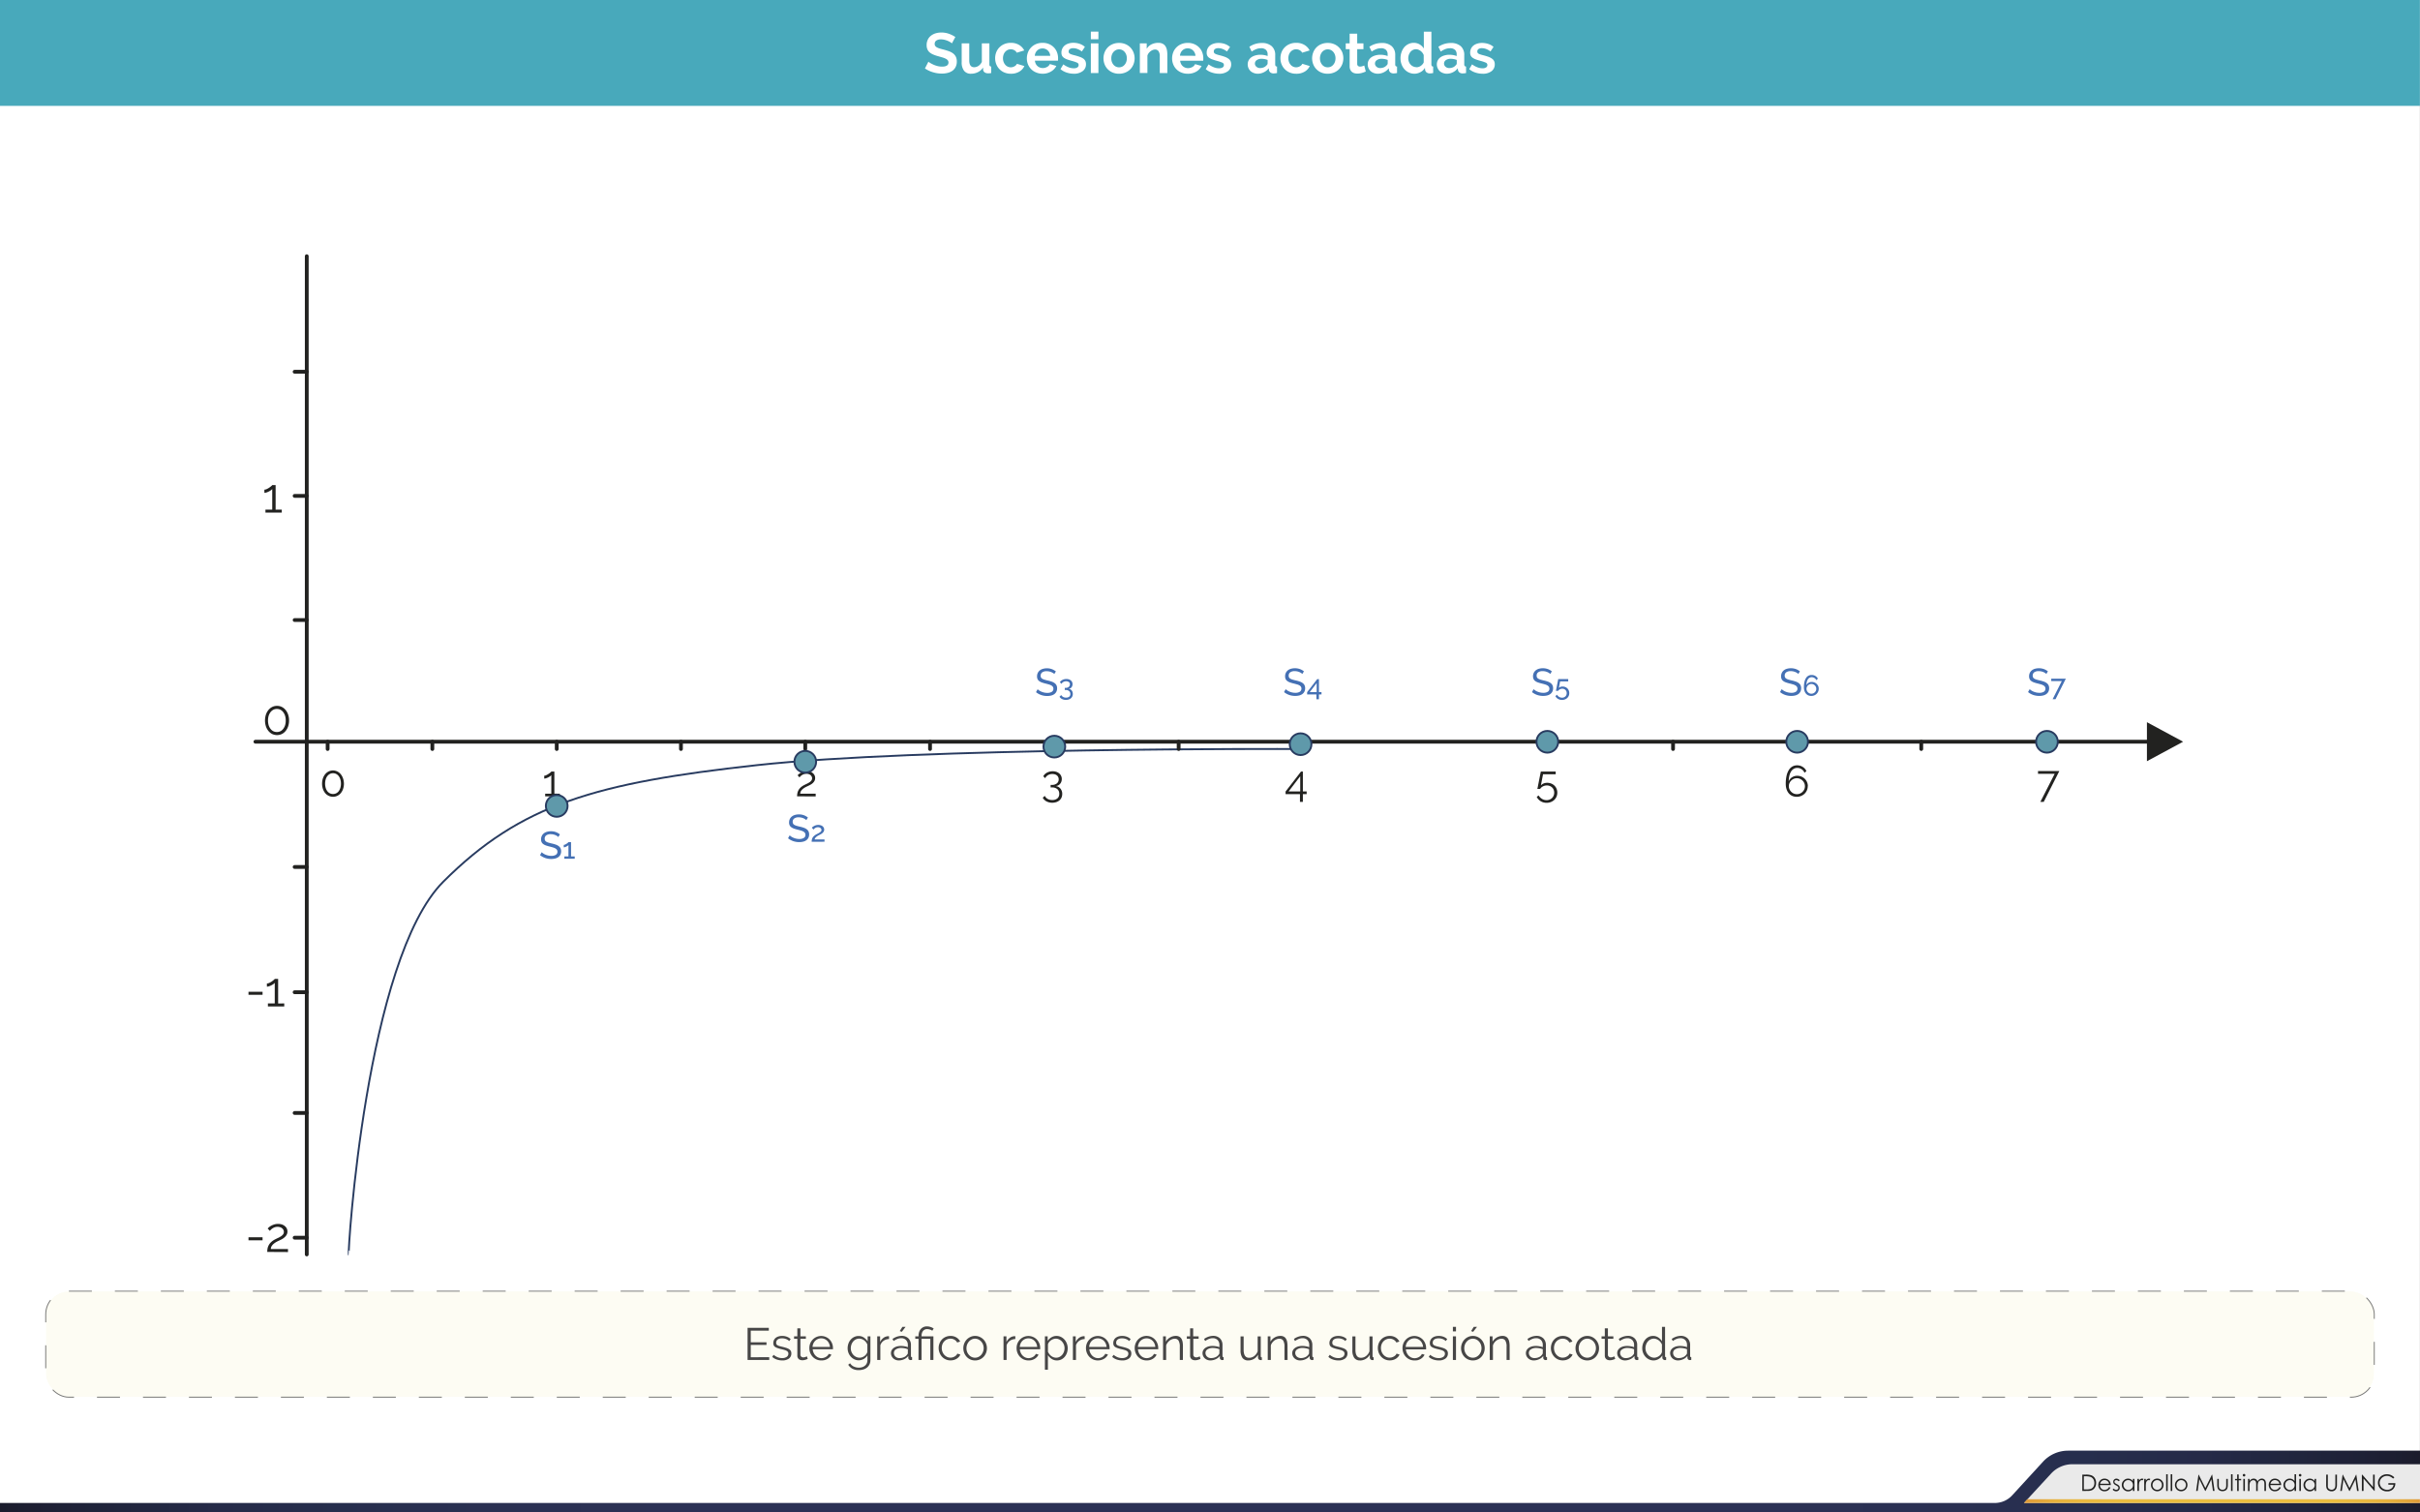 <svg id="Capa_1" data-name="Capa 1" xmlns="http://www.w3.org/2000/svg" xmlns:xlink="http://www.w3.org/1999/xlink" viewBox="0 0 1280.05 800"><rect x="0" y="0" width="1280.05" height="800" fill="#808080" stroke="none"/><defs><style>.cls-1{fill:#fff;}.cls-2{fill:url(#Degradado_sin_nombre_3);}.cls-3{fill:#eaeaea;}.cls-4{fill:#222221;}.cls-5{fill:url(#Degradado_sin_nombre_2);}.cls-6{fill:#48a9bb;}.cls-12,.cls-7,.cls-8{fill:none;}.cls-14,.cls-7{stroke:#283b60;}.cls-12,.cls-14,.cls-7{stroke-miterlimit:10;}.cls-12,.cls-8{stroke:#222220;}.cls-8{stroke-linecap:round;stroke-linejoin:round;stroke-width:2px;}.cls-9{fill:#222220;}.cls-10{opacity:0.61;}.cls-11{fill:#fbfaeb;}.cls-12{stroke-dasharray:12.16 12.16 12.16 12.16 12.16 12.16;}.cls-13{fill:#4470b4;}.cls-14{fill:#5f99aa;}.cls-15{fill:#474646;}</style><linearGradient id="Degradado_sin_nombre_3" y1="783.67" x2="1280.05" y2="783.67" gradientUnits="userSpaceOnUse"><stop offset="0" stop-color="#1b1c2c"/><stop offset="0.02" stop-color="#1e2035"/><stop offset="0.05" stop-color="#20253d"/><stop offset="0.09" stop-color="#252a48"/><stop offset="0.14" stop-color="#262e4d"/><stop offset="0.2" stop-color="#2a3052"/><stop offset="0.28" stop-color="#2b3155"/><stop offset="0.51" stop-color="#2b3155"/><stop offset="0.73" stop-color="#2b3155"/><stop offset="0.81" stop-color="#2a3052"/><stop offset="0.86" stop-color="#262e4d"/><stop offset="0.91" stop-color="#252a48"/><stop offset="0.95" stop-color="#20253d"/><stop offset="0.98" stop-color="#1e2035"/><stop offset="1" stop-color="#1b1c2c"/></linearGradient><linearGradient id="Degradado_sin_nombre_2" x1="1070.54" y1="794.02" x2="1280" y2="794.02" gradientUnits="userSpaceOnUse"><stop offset="0" stop-color="#df9c3a"/><stop offset="0.03" stop-color="#e2a43b"/><stop offset="0.08" stop-color="#e7b23d"/><stop offset="0.15" stop-color="#e9b940"/><stop offset="0.24" stop-color="#ebbe40"/><stop offset="0.51" stop-color="#ebbe40"/><stop offset="0.77" stop-color="#ebbe40"/><stop offset="0.86" stop-color="#e9b940"/><stop offset="0.92" stop-color="#e7b23d"/><stop offset="0.98" stop-color="#e2a43b"/><stop offset="1" stop-color="#df9c3a"/></linearGradient></defs><title>p6</title><rect class="cls-1" width="1280" height="800"/><path id="_Trazado_" data-name="&lt;Trazado&gt;" class="cls-2" d="M1080.65,773.16,1064.3,791a12.5,12.5,0,0,1-9.2,4H0v5H1280.05V767.33H1093.91A18,18,0,0,0,1080.65,773.16Z"/><path id="_Trazado_2" data-name="&lt;Trazado&gt;" class="cls-3" d="M1070.59,795h209.46V774.51H1096.13a15.26,15.26,0,0,0-11.26,5Z"/><path class="cls-4" d="M1101.43,788.65V780h1.78a9,9,0,0,1,2.81.31,3.73,3.73,0,0,1,2,1.52,4.65,4.65,0,0,1,.71,2.59,4.59,4.59,0,0,1-.56,2.28,3.63,3.63,0,0,1-1.46,1.45,5.48,5.48,0,0,1-2.5.47Zm.82-.82h1a9.26,9.26,0,0,0,2.48-.22,2.88,2.88,0,0,0,1.53-1.14,3.52,3.52,0,0,0,.55-2,3.71,3.71,0,0,0-.6-2.13,3,3,0,0,0-1.68-1.21,9.9,9.9,0,0,0-2.67-.25h-.61Z"/><path class="cls-4" d="M1115.59,786.53l.69.37a3.77,3.77,0,0,1-.79,1.07,2.92,2.92,0,0,1-1,.63,3.54,3.54,0,0,1-1.26.21,3.06,3.06,0,0,1-2.44-1,3.42,3.42,0,0,1-.88-2.31,3.38,3.38,0,0,1,.75-2.16,3,3,0,0,1,2.52-1.21,3.16,3.16,0,0,1,2.61,1.23,3.49,3.49,0,0,1,.7,2.18h-5.74a2.69,2.69,0,0,0,.71,1.83,2.29,2.29,0,0,0,1.7.71,2.84,2.84,0,0,0,.95-.17,3,3,0,0,0,.78-.45A3.73,3.73,0,0,0,1115.59,786.53Zm0-1.71a2.69,2.69,0,0,0-.48-1.05,2.23,2.23,0,0,0-.83-.64,2.55,2.55,0,0,0-1.09-.24,2.31,2.31,0,0,0-1.61.61,2.62,2.62,0,0,0-.74,1.32Z"/><path class="cls-4" d="M1121.22,783l-.52.54a1.91,1.91,0,0,0-1.29-.63.93.93,0,0,0-.68.26.82.82,0,0,0-.29.61.92.92,0,0,0,.24.6,3.25,3.25,0,0,0,1,.67,3.82,3.82,0,0,1,1.25.91,1.73,1.73,0,0,1,.32,1,1.8,1.8,0,0,1-.55,1.33,1.9,1.9,0,0,1-1.38.54,2.38,2.38,0,0,1-1-.24,2.25,2.25,0,0,1-.83-.66l.51-.59a1.77,1.77,0,0,0,1.33.71,1.2,1.2,0,0,0,.84-.31,1,1,0,0,0,.35-.75.94.94,0,0,0-.23-.63,3.68,3.68,0,0,0-1-.68,3.23,3.23,0,0,1-1.18-.87,1.71,1.71,0,0,1-.31-1,1.61,1.61,0,0,1,.5-1.21,1.73,1.73,0,0,1,1.25-.48A2.59,2.59,0,0,1,1121.22,783Z"/><path class="cls-4" d="M1129,782.27v6.38h-.81v-1.1a3.58,3.58,0,0,1-1.16,1,3.09,3.09,0,0,1-1.4.31,3.13,3.13,0,0,1-2.31-1,3.28,3.28,0,0,1-1-2.39,3.19,3.19,0,0,1,1-2.35,3.11,3.11,0,0,1,2.32-1,3,3,0,0,1,1.42.33,3.21,3.21,0,0,1,1.12,1v-1.17Zm-3.28.63a2.49,2.49,0,0,0-2.18,1.28,2.55,2.55,0,0,0,0,2.58,2.43,2.43,0,0,0,.93,1,2.38,2.38,0,0,0,1.25.35,2.63,2.63,0,0,0,1.27-.34,2.49,2.49,0,0,0,.93-.92,2.6,2.6,0,0,0,.32-1.31,2.53,2.53,0,0,0-.73-1.85A2.41,2.41,0,0,0,1125.75,782.9Z"/><path class="cls-4" d="M1130.56,782.27h.84v.93a3.11,3.11,0,0,1,.79-.82,1.59,1.59,0,0,1,.87-.27,1.45,1.45,0,0,1,.73.22l-.43.69a1,1,0,0,0-.43-.11,1.22,1.22,0,0,0-.8.33,2.28,2.28,0,0,0-.58,1,10.16,10.16,0,0,0-.15,2.2v2.16h-.84Z"/><path class="cls-4" d="M1134.17,782.27h.84v.93a3.11,3.11,0,0,1,.79-.82,1.59,1.59,0,0,1,.87-.27,1.45,1.45,0,0,1,.73.22l-.43.69a1,1,0,0,0-.43-.11,1.22,1.22,0,0,0-.8.33,2.28,2.28,0,0,0-.58,1,10.16,10.16,0,0,0-.15,2.2v2.16h-.84Z"/><path class="cls-4" d="M1141.06,782.11a3.17,3.17,0,0,1,2.45,1.06,3.36,3.36,0,0,1,.88,2.31,3.3,3.3,0,0,1-.93,2.33,3.37,3.37,0,0,1-4.79,0,3.41,3.41,0,0,1-.05-4.63A3.15,3.15,0,0,1,1141.06,782.11Zm0,.8a2.36,2.36,0,0,0-1.76.76,2.51,2.51,0,0,0-.73,1.83,2.57,2.57,0,0,0,.33,1.28,2.46,2.46,0,0,0,.91.93,2.55,2.55,0,0,0,1.25.32,2.53,2.53,0,0,0,1.25-.32,2.39,2.39,0,0,0,.91-.93,2.57,2.57,0,0,0,.33-1.28,2.51,2.51,0,0,0-.73-1.83A2.36,2.36,0,0,0,1141.06,782.91Z"/><path class="cls-4" d="M1145.78,779.81h.82v8.84h-.82Z"/><path class="cls-4" d="M1148.18,779.81h.82v8.84h-.82Z"/><path class="cls-4" d="M1153.73,782.11a3.16,3.16,0,0,1,2.44,1.06,3.43,3.43,0,0,1-.05,4.64,3.37,3.37,0,0,1-4.79,0,3.41,3.41,0,0,1,0-4.63A3.16,3.16,0,0,1,1153.73,782.11Zm0,.8a2.33,2.33,0,0,0-1.75.76,2.52,2.52,0,0,0-.74,1.83,2.48,2.48,0,0,0,.34,1.28,2.37,2.37,0,0,0,.9.93,2.62,2.62,0,0,0,2.51,0,2.37,2.37,0,0,0,.9-.93,2.48,2.48,0,0,0,.34-1.28,2.52,2.52,0,0,0-.74-1.83A2.36,2.36,0,0,0,1153.72,782.91Z"/><path class="cls-4" d="M1161.63,788.65l1.24-8.62h.13l3.51,7.07L1170,780h.14l1.24,8.62h-.85l-.85-6.17-3.05,6.17h-.22l-3.08-6.21-.85,6.21Z"/><path class="cls-4" d="M1172.81,782.27h.82v3a6.18,6.18,0,0,0,.12,1.5,1.65,1.65,0,0,0,.67.92,2.23,2.23,0,0,0,2.35,0,1.68,1.68,0,0,0,.66-.87,6.21,6.21,0,0,0,.12-1.56v-3h.84v3.13a4.89,4.89,0,0,1-.31,2,2.32,2.32,0,0,1-.92,1,3.37,3.37,0,0,1-3.11,0,2.26,2.26,0,0,1-.93-1,5.06,5.06,0,0,1-.31-2Z"/><path class="cls-4" d="M1180.09,779.81h.82v8.84h-.82Z"/><path class="cls-4" d="M1183.33,779.91h.82v2.36h1.3V783h-1.3v5.67h-.82V783h-1.12v-.71h1.12Z"/><path class="cls-4" d="M1187,779.65a.62.62,0,0,1,.48.2.68.68,0,1,1-1,0A.61.61,0,0,1,1187,779.65Zm-.4,2.62h.82v6.38h-.82Z"/><path class="cls-4" d="M1189.08,782.27h.82v1.1a3.24,3.24,0,0,1,.88-.89,2.47,2.47,0,0,1,1.3-.37,2.16,2.16,0,0,1,.88.18,1.94,1.94,0,0,1,.69.48,2.7,2.7,0,0,1,.45.87,3.1,3.1,0,0,1,1-1.14,2.42,2.42,0,0,1,1.32-.39,2,2,0,0,1,1.16.33,2,2,0,0,1,.75.93,4.85,4.85,0,0,1,.25,1.8v3.48h-.84v-3.48a4.8,4.8,0,0,0-.14-1.41,1.32,1.32,0,0,0-.5-.62,1.48,1.48,0,0,0-.85-.23,1.82,1.82,0,0,0-1.09.35,2,2,0,0,0-.72.93,6,6,0,0,0-.23,2v2.5h-.82v-3.27a5.39,5.39,0,0,0-.14-1.56,1.34,1.34,0,0,0-.5-.67,1.49,1.49,0,0,0-.85-.24,1.81,1.81,0,0,0-1.06.34,2,2,0,0,0-.74.92,5.23,5.23,0,0,0-.23,1.78v2.7h-.82Z"/><path class="cls-4" d="M1205.71,786.53l.69.37a3.77,3.77,0,0,1-.79,1.07,3,3,0,0,1-1,.63,3.54,3.54,0,0,1-1.26.21,3,3,0,0,1-2.44-1,3.5,3.5,0,0,1-.14-4.47,3,3,0,0,1,2.53-1.21,3.14,3.14,0,0,1,2.6,1.23,3.44,3.44,0,0,1,.71,2.18h-5.74a2.64,2.64,0,0,0,.71,1.83,2.28,2.28,0,0,0,1.7.71,2.74,2.74,0,0,0,.94-.17,2.86,2.86,0,0,0,.79-.45A4,4,0,0,0,1205.71,786.53Zm0-1.71a2.69,2.69,0,0,0-.48-1.05,2.23,2.23,0,0,0-.83-.64,2.58,2.58,0,0,0-1.09-.24,2.31,2.31,0,0,0-1.61.61,2.71,2.71,0,0,0-.75,1.32Z"/><path class="cls-4" d="M1214.5,779.81v8.84h-.81v-1.1a3.58,3.58,0,0,1-1.16,1,3.09,3.09,0,0,1-1.4.31,3.13,3.13,0,0,1-2.31-1,3.28,3.28,0,0,1-1-2.39,3.19,3.19,0,0,1,1-2.35,3.11,3.11,0,0,1,2.32-1,3.07,3.07,0,0,1,1.43.33,3.27,3.27,0,0,1,1.11,1v-3.63Zm-3.28,3.09a2.41,2.41,0,0,0-1.26.34,2.38,2.38,0,0,0-.92.94,2.55,2.55,0,0,0,0,2.58,2.43,2.43,0,0,0,.93,1,2.38,2.38,0,0,0,1.25.35,2.6,2.6,0,0,0,1.27-.34,2.49,2.49,0,0,0,.93-.92,2.6,2.6,0,0,0,.32-1.31,2.56,2.56,0,0,0-.72-1.85A2.45,2.45,0,0,0,1211.22,782.9Z"/><path class="cls-4" d="M1216.64,779.65a.62.62,0,0,1,.48.2.68.68,0,1,1-.95,0A.61.61,0,0,1,1216.64,779.65Zm-.41,2.62h.82v6.38h-.82Z"/><path class="cls-4" d="M1225.11,782.27v6.38h-.81v-1.1a3.65,3.65,0,0,1-1.15,1,3.17,3.17,0,0,1-1.41.31,3.13,3.13,0,0,1-2.31-1,3.28,3.28,0,0,1-1-2.39,3.19,3.19,0,0,1,1-2.35,3.12,3.12,0,0,1,2.33-1,3.06,3.06,0,0,1,1.42.33,3.27,3.27,0,0,1,1.11,1v-1.17Zm-3.28.63a2.49,2.49,0,0,0-2.18,1.28,2.55,2.55,0,0,0,0,2.58,2.54,2.54,0,0,0,2.18,1.3,2.6,2.6,0,0,0,1.27-.34,2.49,2.49,0,0,0,.93-.92,2.6,2.6,0,0,0,.33-1.31,2.57,2.57,0,0,0-.73-1.85A2.45,2.45,0,0,0,1221.83,782.9Z"/><path class="cls-4" d="M1230.44,780h.86v5.2a11.44,11.44,0,0,0,0,1.16,1.83,1.83,0,0,0,.3.85,1.69,1.69,0,0,0,.72.57,2.17,2.17,0,0,0,1,.23,2,2,0,0,0,.82-.18,1.8,1.8,0,0,0,.65-.5,2,2,0,0,0,.39-.78,6.34,6.34,0,0,0,.09-1.35V780h.86v5.2a6.06,6.06,0,0,1-.23,1.87,2.6,2.6,0,0,1-2.54,1.76,3.12,3.12,0,0,1-1.78-.49,2.45,2.45,0,0,1-1-1.32,7.25,7.25,0,0,1-.16-1.82Z"/><path class="cls-4" d="M1237.88,788.65l1.23-8.62h.14l3.51,7.07,3.47-7.07h.14l1.24,8.62h-.85l-.85-6.17-3.05,6.17h-.22l-3.08-6.21-.85,6.21Z"/><path class="cls-4" d="M1249.3,788.65V780h.19l5.74,6.61V780h.85v8.62h-.2l-5.68-6.53v6.53Z"/><path class="cls-4" d="M1266.49,781.48l-.67.63a5.17,5.17,0,0,0-1.58-1.08,4.3,4.3,0,0,0-1.67-.36,4,4,0,0,0-1.93.49,3.65,3.65,0,0,0-1.42,1.36,3.41,3.41,0,0,0-.51,1.8,3.73,3.73,0,0,0,2,3.22,4.05,4.05,0,0,0,2,.5,3.43,3.43,0,0,0,2.25-.75,2.9,2.9,0,0,0,1.09-1.94h-2.74v-.83H1267a4.3,4.3,0,0,1-1.19,3.17,4.25,4.25,0,0,1-3.14,1.17,4.75,4.75,0,0,1-3.79-1.62,4.38,4.38,0,0,1-1.07-2.91,4.43,4.43,0,0,1,.62-2.27,4.26,4.26,0,0,1,1.69-1.65,4.85,4.85,0,0,1,2.42-.6,5.25,5.25,0,0,1,2.06.4A5.88,5.88,0,0,1,1266.49,781.48Z"/><polygon id="_Trazado_3" data-name="&lt;Trazado&gt;" class="cls-5" points="1072.35 793.03 1070.54 795 1280 795 1280 793.03 1072.35 793.03"/><rect class="cls-6" width="1280" height="56"/><path class="cls-1" d="M503.52,22.93a5.23,5.23,0,0,0-.77-.57,9.28,9.28,0,0,0-1.35-.71,11.56,11.56,0,0,0-1.72-.58,7.53,7.53,0,0,0-1.89-.24,4.24,4.24,0,0,0-2.55.63,2.08,2.08,0,0,0-.84,1.77,1.78,1.78,0,0,0,.31,1.09,2.75,2.75,0,0,0,.92.77,7.64,7.64,0,0,0,1.51.6c.61.18,1.32.37,2.12.57,1,.28,2,.58,2.83.9a7.68,7.68,0,0,1,2.16,1.2,5,5,0,0,1,1.37,1.72,5.74,5.74,0,0,1,.48,2.48,6.14,6.14,0,0,1-.65,2.92,5.43,5.43,0,0,1-1.74,2,7.56,7.56,0,0,1-2.52,1.09,12.6,12.6,0,0,1-3,.35,16,16,0,0,1-4.74-.72,14.63,14.63,0,0,1-4.2-2l1.83-3.57a5.73,5.73,0,0,0,1,.7,15,15,0,0,0,1.67.87,13,13,0,0,0,2.13.74,9.62,9.62,0,0,0,2.4.3q3.42,0,3.42-2.19a1.8,1.8,0,0,0-.39-1.17,3.31,3.31,0,0,0-1.11-.84,10.63,10.63,0,0,0-1.74-.66l-2.28-.66a19.43,19.43,0,0,1-2.66-.92,7,7,0,0,1-1.87-1.17A4.4,4.4,0,0,1,490.51,26a5.35,5.35,0,0,1-.37-2.11,6.62,6.62,0,0,1,.6-2.88,5.81,5.81,0,0,1,1.66-2.1,7.58,7.58,0,0,1,2.48-1.28,10.23,10.23,0,0,1,3-.43,11.76,11.76,0,0,1,4.14.7,15.9,15.9,0,0,1,3.3,1.67Z"/><path class="cls-1" d="M513.63,39a4.46,4.46,0,0,1-3.69-1.56,7.23,7.23,0,0,1-1.26-4.62V22.93h4v9q0,3.63,2.61,3.63a4.12,4.12,0,0,0,2.26-.71,5.06,5.06,0,0,0,1.79-2.14V22.93h4V34a1.42,1.42,0,0,0,.22.9,1,1,0,0,0,.74.3v3.42a8.55,8.55,0,0,1-1,.15l-.73,0a2.91,2.91,0,0,1-1.76-.5,1.93,1.93,0,0,1-.79-1.36L520,35.71a6.7,6.7,0,0,1-2.7,2.43A8.12,8.12,0,0,1,513.63,39Z"/><path class="cls-1" d="M526.38,30.79a8.55,8.55,0,0,1,.57-3.12,7.6,7.6,0,0,1,1.65-2.58,8,8,0,0,1,2.61-1.77,8.63,8.63,0,0,1,3.45-.66,8.25,8.25,0,0,1,4.39,1.11,7.1,7.1,0,0,1,2.72,2.91l-3.93,1.2a3.54,3.54,0,0,0-1.35-1.34,3.77,3.77,0,0,0-1.86-.46,3.83,3.83,0,0,0-1.62.34,4,4,0,0,0-1.31,1,4.47,4.47,0,0,0-.87,1.49,5.6,5.6,0,0,0-.31,1.92,5.37,5.37,0,0,0,.33,1.92,4.83,4.83,0,0,0,.88,1.5,3.76,3.76,0,0,0,1.31,1,3.62,3.62,0,0,0,1.59.35,3.84,3.84,0,0,0,2-.54,3.05,3.05,0,0,0,1.28-1.32l3.93,1.2a6.61,6.61,0,0,1-2.67,2.94A8.39,8.39,0,0,1,534.69,39a8.63,8.63,0,0,1-3.45-.66,7.87,7.87,0,0,1-4.28-4.4A8.37,8.37,0,0,1,526.38,30.79Z"/><path class="cls-1" d="M551.43,39A8.72,8.72,0,0,1,548,38.3a7.68,7.68,0,0,1-2.61-1.75A7.8,7.8,0,0,1,543.73,34a8.28,8.28,0,0,1-.58-3.09,8.78,8.78,0,0,1,.57-3.17,7.72,7.72,0,0,1,1.65-2.61A7.84,7.84,0,0,1,548,23.32a8.76,8.76,0,0,1,3.47-.66,8.5,8.5,0,0,1,3.43.66,7.9,7.9,0,0,1,2.58,1.77,7.52,7.52,0,0,1,1.62,2.58,8.6,8.6,0,0,1,.56,3.06c0,.26,0,.51,0,.75a3.09,3.09,0,0,1-.07.6H547.41a4.66,4.66,0,0,0,.45,1.65,4,4,0,0,0,2.22,2,4.24,4.24,0,0,0,1.5.27,4.62,4.62,0,0,0,2.26-.59,3.1,3.1,0,0,0,1.46-1.54l3.45,1A7,7,0,0,1,556,37.79,8.58,8.58,0,0,1,551.43,39Zm4.08-9.48a4.2,4.2,0,0,0-1.31-2.84,4,4,0,0,0-2.8-1.06,4.23,4.23,0,0,0-1.52.28,3.94,3.94,0,0,0-1.24.8,4.13,4.13,0,0,0-.89,1.23,4.33,4.33,0,0,0-.4,1.59Z"/><path class="cls-1" d="M568.05,39a12.16,12.16,0,0,1-3.87-.63,9.44,9.44,0,0,1-3.24-1.8l1.5-2.52a12.86,12.86,0,0,0,2.8,1.54,7.55,7.55,0,0,0,2.72.53,3.43,3.43,0,0,0,1.89-.45,1.45,1.45,0,0,0,.69-1.29,1.29,1.29,0,0,0-.81-1.23,17.49,17.49,0,0,0-2.64-.9q-1.53-.42-2.61-.81a6.7,6.7,0,0,1-1.74-.89,3,3,0,0,1-1-1.14,3.62,3.62,0,0,1-.3-1.54,4.89,4.89,0,0,1,.46-2.16A4.74,4.74,0,0,1,563.25,24a6,6,0,0,1,2-1,8,8,0,0,1,2.45-.36,10.48,10.48,0,0,1,3.31.51,8.1,8.1,0,0,1,2.84,1.65l-1.62,2.43a9.44,9.44,0,0,0-2.33-1.32,6.33,6.33,0,0,0-2.23-.42,3.23,3.23,0,0,0-1.71.42,1.46,1.46,0,0,0-.69,1.35,1.31,1.31,0,0,0,.16.69,1.47,1.47,0,0,0,.53.48,5.08,5.08,0,0,0,.94.4,14.81,14.81,0,0,0,1.46.41c1.08.28,2,.56,2.77.84A7.55,7.55,0,0,1,573,31a3.4,3.4,0,0,1,1.08,1.24,3.85,3.85,0,0,1,.35,1.7,4.37,4.37,0,0,1-1.71,3.64A7.37,7.37,0,0,1,568.05,39Z"/><path class="cls-1" d="M577,20.74v-4h4v4Zm0,17.91V22.93h4V38.65Z"/><path class="cls-1" d="M591.93,39a8.63,8.63,0,0,1-3.45-.66,7.71,7.71,0,0,1-4.23-4.38,8.74,8.74,0,0,1,0-6.21,7.89,7.89,0,0,1,1.63-2.6,7.76,7.76,0,0,1,2.6-1.78,8.63,8.63,0,0,1,3.45-.66,8.5,8.5,0,0,1,3.43.66,7.77,7.77,0,0,1,2.58,1.78,7.91,7.91,0,0,1,1.64,2.6,8.74,8.74,0,0,1,0,6.21A8,8,0,0,1,598,36.5a7.6,7.6,0,0,1-2.58,1.79A8.63,8.63,0,0,1,591.93,39Zm-4.11-8.13a5.45,5.45,0,0,0,.31,1.9,4.68,4.68,0,0,0,.87,1.49,3.76,3.76,0,0,0,1.31,1,3.92,3.92,0,0,0,3.24,0,3.73,3.73,0,0,0,1.3-1,4.62,4.62,0,0,0,.87-1.5,5.6,5.6,0,0,0,.32-1.92,5.51,5.51,0,0,0-.32-1.89,4.62,4.62,0,0,0-.87-1.5,3.88,3.88,0,0,0-1.3-1,3.83,3.83,0,0,0-1.62-.34,3.69,3.69,0,0,0-1.62.36,4.09,4.09,0,0,0-1.31,1,4.62,4.62,0,0,0-.87,1.5A5.51,5.51,0,0,0,587.82,30.82Z"/><path class="cls-1" d="M617.46,38.65h-4V29.83a4.59,4.59,0,0,0-.66-2.76A2.17,2.17,0,0,0,611,26.2a3.44,3.44,0,0,0-1.23.24,4.84,4.84,0,0,0-1.19.67,5.5,5.5,0,0,0-1,1,4.09,4.09,0,0,0-.66,1.32v9.18h-4V22.93h3.63v2.91A6,6,0,0,1,609,23.5a8.08,8.08,0,0,1,3.72-.84,4.74,4.74,0,0,1,2.4.54,3.9,3.9,0,0,1,1.44,1.41,5.89,5.89,0,0,1,.7,2,13,13,0,0,1,.2,2.25Z"/><path class="cls-1" d="M628.26,39a8.72,8.72,0,0,1-3.42-.65,7.68,7.68,0,0,1-2.61-1.75A7.8,7.8,0,0,1,620.56,34a8.28,8.28,0,0,1-.58-3.09,8.78,8.78,0,0,1,.57-3.17,7.57,7.57,0,0,1,1.65-2.61,7.84,7.84,0,0,1,2.62-1.78,8.73,8.73,0,0,1,3.47-.66,8.53,8.53,0,0,1,3.43.66,7.9,7.9,0,0,1,2.58,1.77,7.52,7.52,0,0,1,1.62,2.58,8.6,8.6,0,0,1,.56,3.06c0,.26,0,.51,0,.75a3.09,3.09,0,0,1-.07.6H624.24a4.66,4.66,0,0,0,.45,1.65,3.92,3.92,0,0,0,.93,1.23,4.05,4.05,0,0,0,1.29.78,4.2,4.2,0,0,0,1.5.27,4.62,4.62,0,0,0,2.26-.59,3.14,3.14,0,0,0,1.46-1.54l3.45,1a7.08,7.08,0,0,1-2.78,2.95A8.58,8.58,0,0,1,628.26,39Zm4.08-9.48A4.24,4.24,0,0,0,631,26.63a4,4,0,0,0-2.8-1.06,4.23,4.23,0,0,0-1.52.28,3.94,3.94,0,0,0-1.24.8,4.13,4.13,0,0,0-.89,1.23,4.33,4.33,0,0,0-.4,1.59Z"/><path class="cls-1" d="M644.88,39a12.16,12.16,0,0,1-3.87-.63,9.26,9.26,0,0,1-3.24-1.8l1.5-2.52a12.86,12.86,0,0,0,2.8,1.54,7.55,7.55,0,0,0,2.72.53,3.48,3.48,0,0,0,1.89-.45,1.45,1.45,0,0,0,.69-1.29,1.29,1.29,0,0,0-.81-1.23,17.91,17.91,0,0,0-2.64-.9q-1.53-.42-2.61-.81a6.78,6.78,0,0,1-1.75-.89,3,3,0,0,1-1-1.14,3.62,3.62,0,0,1-.29-1.54,4.89,4.89,0,0,1,.46-2.16,4.83,4.83,0,0,1,1.3-1.64,6.06,6.06,0,0,1,2-1,8,8,0,0,1,2.45-.36,10.48,10.48,0,0,1,3.31.51,8.1,8.1,0,0,1,2.84,1.65L649,27.22a9.62,9.62,0,0,0-2.33-1.32,6.33,6.33,0,0,0-2.23-.42,3.23,3.23,0,0,0-1.71.42,1.46,1.46,0,0,0-.69,1.35,1.31,1.31,0,0,0,.16.69,1.47,1.47,0,0,0,.53.48,5.08,5.08,0,0,0,.94.4,14.81,14.81,0,0,0,1.46.41c1.08.28,2,.56,2.77.84a7.55,7.55,0,0,1,1.89,1,3.4,3.4,0,0,1,1.08,1.24,3.85,3.85,0,0,1,.35,1.7,4.37,4.37,0,0,1-1.71,3.64A7.39,7.39,0,0,1,644.88,39Z"/><path class="cls-1" d="M665.34,39a6,6,0,0,1-2.13-.38,5.12,5.12,0,0,1-1.71-1A4.88,4.88,0,0,1,660.37,36a4.77,4.77,0,0,1-.4-2,4.38,4.38,0,0,1,.49-2.06,4.7,4.7,0,0,1,1.38-1.6,6.88,6.88,0,0,1,2.12-1,9.23,9.23,0,0,1,2.7-.37,11.58,11.58,0,0,1,2.05.18,8.42,8.42,0,0,1,1.79.51v-.9a3.15,3.15,0,0,0-.89-2.4,3.67,3.67,0,0,0-2.62-.84,7,7,0,0,0-2.46.45,11.42,11.42,0,0,0-2.46,1.32l-1.23-2.55a11.61,11.61,0,0,1,6.54-2,7.65,7.65,0,0,1,5.26,1.66,6.11,6.11,0,0,1,1.88,4.82V34a1.42,1.42,0,0,0,.22.9,1,1,0,0,0,.74.3v3.42a9,9,0,0,1-1.77.21,2.7,2.7,0,0,1-1.76-.51,2.19,2.19,0,0,1-.76-1.35l-.09-.87a7,7,0,0,1-2.55,2.1A7.32,7.32,0,0,1,665.34,39ZM666.48,36a5.21,5.21,0,0,0,1.93-.36,3.53,3.53,0,0,0,1.43-1,1.44,1.44,0,0,0,.66-1.14v-1.8a9.84,9.84,0,0,0-1.56-.44,9.25,9.25,0,0,0-1.62-.16,4.29,4.29,0,0,0-2.55.7,2.16,2.16,0,0,0-.21,3.48A2.83,2.83,0,0,0,666.48,36Z"/><path class="cls-1" d="M677.28,30.79a8.55,8.55,0,0,1,.57-3.12,7.6,7.6,0,0,1,1.65-2.58,8,8,0,0,1,2.61-1.77,8.63,8.63,0,0,1,3.45-.66A8.25,8.25,0,0,1,690,23.77a7.1,7.1,0,0,1,2.72,2.91l-3.93,1.2a3.54,3.54,0,0,0-1.35-1.34,3.77,3.77,0,0,0-1.86-.46,3.83,3.83,0,0,0-1.62.34,4,4,0,0,0-1.31,1,4.47,4.47,0,0,0-.87,1.49,5.6,5.6,0,0,0-.31,1.92,5.37,5.37,0,0,0,.33,1.92,4.83,4.83,0,0,0,.88,1.5,3.76,3.76,0,0,0,1.31,1,3.62,3.62,0,0,0,1.59.35,3.84,3.84,0,0,0,2-.54,3.05,3.05,0,0,0,1.28-1.32l3.93,1.2a6.67,6.67,0,0,1-2.67,2.94A8.39,8.39,0,0,1,685.59,39a8.63,8.63,0,0,1-3.45-.66,7.87,7.87,0,0,1-4.28-4.4A8.37,8.37,0,0,1,677.28,30.79Z"/><path class="cls-1" d="M702.29,39a8.66,8.66,0,0,1-3.45-.66,7.73,7.73,0,0,1-4.22-4.38,8.6,8.6,0,0,1,0-6.21,7.65,7.65,0,0,1,4.22-4.38,8.66,8.66,0,0,1,3.45-.66,8.51,8.51,0,0,1,3.44.66,7.77,7.77,0,0,1,2.58,1.78A8.08,8.08,0,0,1,710,27.7a8.89,8.89,0,0,1,0,6.21,8.16,8.16,0,0,1-1.62,2.59,7.7,7.7,0,0,1-2.58,1.79A8.68,8.68,0,0,1,702.29,39Zm-4.1-8.13a5.45,5.45,0,0,0,.31,1.9,4.68,4.68,0,0,0,.87,1.49,3.73,3.73,0,0,0,1.3,1,3.95,3.95,0,0,0,3.25,0,3.73,3.73,0,0,0,1.3-1,4.62,4.62,0,0,0,.87-1.5,5.6,5.6,0,0,0,.32-1.92,5.51,5.51,0,0,0-.32-1.89,4.62,4.62,0,0,0-.87-1.5,3.88,3.88,0,0,0-1.3-1,3.84,3.84,0,0,0-1.63-.34,3.69,3.69,0,0,0-1.62.36,4.05,4.05,0,0,0-1.3,1,4.62,4.62,0,0,0-.87,1.5A5.51,5.51,0,0,0,698.19,30.82Z"/><path class="cls-1" d="M722.43,37.84a17.94,17.94,0,0,1-2,.72,8.32,8.32,0,0,1-2.46.36,5.75,5.75,0,0,1-1.58-.21,3.47,3.47,0,0,1-1.29-.68,3.2,3.2,0,0,1-.88-1.2,4.32,4.32,0,0,1-.33-1.78V26h-2.07V22.93h2.07v-5.1h4v5.1h3.3V26h-3.3V33.7a1.42,1.42,0,0,0,.43,1.18,1.68,1.68,0,0,0,1.07.35,3.7,3.7,0,0,0,1.23-.21l1-.36Z"/><path class="cls-1" d="M728.82,39a5.93,5.93,0,0,1-2.13-.38,5.12,5.12,0,0,1-1.71-1A4.88,4.88,0,0,1,723.85,36a4.77,4.77,0,0,1-.4-2,4.38,4.38,0,0,1,.49-2.06,4.7,4.7,0,0,1,1.38-1.6,6.88,6.88,0,0,1,2.12-1,9.18,9.18,0,0,1,2.7-.37,11.66,11.66,0,0,1,2.05.18,8.42,8.42,0,0,1,1.79.51v-.9a3.15,3.15,0,0,0-.89-2.4,3.68,3.68,0,0,0-2.63-.84,7,7,0,0,0-2.46.45,11.91,11.91,0,0,0-2.46,1.32l-1.22-2.55a11.58,11.58,0,0,1,6.54-2,7.65,7.65,0,0,1,5.26,1.66A6.11,6.11,0,0,1,738,29.14V34a1.42,1.42,0,0,0,.22.9,1,1,0,0,0,.74.3v3.42a9,9,0,0,1-1.77.21,2.68,2.68,0,0,1-1.76-.51,2.19,2.19,0,0,1-.76-1.35l-.09-.87a7,7,0,0,1-2.55,2.1A7.32,7.32,0,0,1,728.82,39ZM730,36a5.25,5.25,0,0,0,1.93-.36,3.6,3.6,0,0,0,1.43-1,1.47,1.47,0,0,0,.66-1.14v-1.8a10.15,10.15,0,0,0-1.56-.44,9.27,9.27,0,0,0-1.63-.16,4.26,4.26,0,0,0-2.54.7,2.15,2.15,0,0,0-.21,3.48A2.82,2.82,0,0,0,730,36Z"/><path class="cls-1" d="M748.25,39a7.1,7.1,0,0,1-5.37-2.37,8.14,8.14,0,0,1-1.54-2.6,9,9,0,0,1-.55-3.19,9.39,9.39,0,0,1,.52-3.18A8.33,8.33,0,0,1,742.76,25,6.74,6.74,0,0,1,745,23.29a6.3,6.3,0,0,1,2.81-.63,6,6,0,0,1,3.14.84,6.18,6.18,0,0,1,2.18,2.19V16.75h4V34a1.56,1.56,0,0,0,.21.9.94.94,0,0,0,.73.3v3.42a9.3,9.3,0,0,1-1.71.21,2.8,2.8,0,0,1-1.78-.54,2.05,2.05,0,0,1-.78-1.41l-.09-1a5.68,5.68,0,0,1-2.35,2.26A6.72,6.72,0,0,1,748.25,39Zm1-3.42a3.74,3.74,0,0,0,1.17-.2,3.84,3.84,0,0,0,1.11-.55,4.89,4.89,0,0,0,.92-.84,3.73,3.73,0,0,0,.62-1V29.14a4.43,4.43,0,0,0-.68-1.22,5,5,0,0,0-1-1,5.15,5.15,0,0,0-1.17-.64,3.34,3.34,0,0,0-1.21-.24,3.6,3.6,0,0,0-1.67.39,4.06,4.06,0,0,0-1.31,1.06,5.63,5.63,0,0,0-.84,1.55,5.47,5.47,0,0,0-.29,1.8,4.77,4.77,0,0,0,.33,1.83,4.56,4.56,0,0,0,.89,1.47,4.12,4.12,0,0,0,1.37,1A4.22,4.22,0,0,0,749.3,35.53Z"/><path class="cls-1" d="M765.38,39a6,6,0,0,1-2.13-.38,5.12,5.12,0,0,1-1.71-1A4.85,4.85,0,0,1,760.42,36a4.77,4.77,0,0,1-.41-2,4.39,4.39,0,0,1,.5-2.06,4.7,4.7,0,0,1,1.38-1.6,6.82,6.82,0,0,1,2.11-1,9.25,9.25,0,0,1,2.71-.37,11.66,11.66,0,0,1,2,.18,8.32,8.32,0,0,1,1.78.51v-.9a3.15,3.15,0,0,0-.88-2.4,3.69,3.69,0,0,0-2.63-.84,7,7,0,0,0-2.46.45,11.66,11.66,0,0,0-2.46,1.32l-1.23-2.55a11.61,11.61,0,0,1,6.54-2,7.68,7.68,0,0,1,5.27,1.66,6.11,6.11,0,0,1,1.87,4.82V34a1.41,1.41,0,0,0,.23.9,1,1,0,0,0,.73.3v3.42a9,9,0,0,1-1.77.21,2.67,2.67,0,0,1-1.75-.51,2.2,2.2,0,0,1-.77-1.35l-.09-.87a7,7,0,0,1-2.55,2.1A7.32,7.32,0,0,1,765.38,39ZM766.52,36a5.26,5.26,0,0,0,1.94-.36,3.49,3.49,0,0,0,1.42-1,1.44,1.44,0,0,0,.66-1.14v-1.8a9.84,9.84,0,0,0-1.56-.44,9.25,9.25,0,0,0-1.62-.16,4.29,4.29,0,0,0-2.55.7,2.16,2.16,0,0,0-.21,3.48A2.83,2.83,0,0,0,766.52,36Z"/><path class="cls-1" d="M784.25,39a12.16,12.16,0,0,1-3.87-.63,9.44,9.44,0,0,1-3.24-1.8l1.5-2.52a12.92,12.92,0,0,0,2.81,1.54,7.5,7.5,0,0,0,2.71.53,3.43,3.43,0,0,0,1.89-.45,1.45,1.45,0,0,0,.69-1.29,1.29,1.29,0,0,0-.81-1.23,17.49,17.49,0,0,0-2.64-.9q-1.53-.42-2.61-.81a6.7,6.7,0,0,1-1.74-.89,3,3,0,0,1-1-1.14,3.62,3.62,0,0,1-.3-1.54,4.89,4.89,0,0,1,.47-2.16,4.71,4.71,0,0,1,1.3-1.64,6.06,6.06,0,0,1,2-1,8,8,0,0,1,2.44-.36,10.54,10.54,0,0,1,3.32.51A8.06,8.06,0,0,1,790,24.79l-1.62,2.43a9.39,9.39,0,0,0-2.32-1.32,6.38,6.38,0,0,0-2.24-.42,3.23,3.23,0,0,0-1.71.42,1.46,1.46,0,0,0-.69,1.35,1.31,1.31,0,0,0,.17.69,1.43,1.43,0,0,0,.52.48,5.22,5.22,0,0,0,1,.4,14.53,14.53,0,0,0,1.45.41c1.08.28,2,.56,2.78.84a7.55,7.55,0,0,1,1.89,1,3.4,3.4,0,0,1,1.08,1.24,3.85,3.85,0,0,1,.34,1.7,4.37,4.37,0,0,1-1.71,3.64A7.37,7.37,0,0,1,784.25,39Z"/><path class="cls-7" d="M184.47,663.54c-.66,0,9-156.19,50.06-197.21s80.74-52.24,165.84-61.6,283.91-8.54,283.91-8.54"/><line class="cls-8" x1="162.26" y1="135.52" x2="162.26" y2="663.54"/><line class="cls-8" x1="135.1" y1="392.33" x2="1142.97" y2="392.33"/><polygon class="cls-9" points="1135.61 382 1154.75 392.33 1135.61 402.65 1135.61 382"/><line class="cls-8" x1="155.84" y1="196.64" x2="162.26" y2="196.64"/><line class="cls-8" x1="155.84" y1="262.3" x2="162.26" y2="262.3"/><line class="cls-8" x1="155.84" y1="327.97" x2="162.26" y2="327.97"/><line class="cls-8" x1="155.84" y1="458.59" x2="162.26" y2="458.59"/><line class="cls-8" x1="173.3" y1="392.33" x2="173.3" y2="396.19"/><line class="cls-8" x1="228.69" y1="392.33" x2="228.69" y2="396.19"/><line class="cls-8" x1="294.48" y1="392.33" x2="294.48" y2="396.19"/><line class="cls-8" x1="360.19" y1="392.33" x2="360.19" y2="396.19"/><g class="cls-10"><rect class="cls-11" x="24.44" y="683.21" width="1231.17" height="55.58" rx="12" ry="12"/><rect class="cls-12" x="24.44" y="683.21" width="1231.17" height="55.58" rx="12" ry="12"/><rect class="cls-11" x="24.44" y="683.21" width="1231.17" height="55.58" rx="12" ry="12"/></g><line class="cls-8" x1="425.94" y1="392.33" x2="425.94" y2="396.19"/><line class="cls-8" x1="491.94" y1="392.33" x2="491.94" y2="396.19"/><line class="cls-8" x1="623.44" y1="392.33" x2="623.44" y2="396.19"/><line class="cls-8" x1="884.95" y1="392.33" x2="884.95" y2="396.19"/><line class="cls-8" x1="1016.24" y1="392.33" x2="1016.24" y2="396.19"/><line class="cls-8" x1="155.84" y1="524.84" x2="162.26" y2="524.84"/><line class="cls-8" x1="155.84" y1="588.71" x2="162.26" y2="588.71"/><line class="cls-8" x1="155.84" y1="654.68" x2="162.26" y2="654.68"/><path class="cls-9" d="M131.44,656.06v-1.6h7.44v1.6Z"/><path class="cls-9" d="M141.36,662.21a10.43,10.43,0,0,1,.15-1.75,5.9,5.9,0,0,1,.6-1.74,6.22,6.22,0,0,1,1.27-1.67,9,9,0,0,1,2.21-1.52c.49-.26,1-.51,1.54-.75a11.61,11.61,0,0,0,1.48-.83,4.8,4.8,0,0,0,1.11-1,2.17,2.17,0,0,0,.43-1.34,2.21,2.21,0,0,0-.22-1,2.51,2.51,0,0,0-.63-.84,3.14,3.14,0,0,0-1.05-.6,4.3,4.3,0,0,0-1.46-.23,4.39,4.39,0,0,0-1.51.24,6,6,0,0,0-1.16.58,5,5,0,0,0-.85.7q-.36.38-.54.6l-1.15-1.25.59-.56a6.24,6.24,0,0,1,1.14-.82,8.67,8.67,0,0,1,1.64-.72,6.38,6.38,0,0,1,2.12-.32,6.2,6.2,0,0,1,2.09.32,4.42,4.42,0,0,1,1.55.88,3.72,3.72,0,0,1,1,1.28,3.65,3.65,0,0,1,.33,1.52,3.41,3.41,0,0,1-.46,1.81,5.15,5.15,0,0,1-1.13,1.33,8,8,0,0,1-1.44,1c-.51.26-1,.49-1.38.68a14.78,14.78,0,0,0-1.59.8,8.59,8.59,0,0,0-1.39,1,5.2,5.2,0,0,0-1,1.2,2.85,2.85,0,0,0-.39,1.48h9.07v1.58Z"/><path class="cls-9" d="M131.44,526.2v-1.6h7.44v1.6Z"/><path class="cls-9" d="M150.35,530.77v1.58h-8.64v-1.58h3.62V519.86a2.82,2.82,0,0,1-.7.66,8.48,8.48,0,0,1-2.33,1.17,3.68,3.68,0,0,1-1.12.21v-1.69a3,3,0,0,0,1.28-.33,9.16,9.16,0,0,0,1.33-.76,10.69,10.69,0,0,0,1.06-.82,1.87,1.87,0,0,0,.48-.51h1.79v13Z"/><path class="cls-9" d="M152.9,381.11a9.54,9.54,0,0,1-.48,3.09,7.61,7.61,0,0,1-1.34,2.45,6.09,6.09,0,0,1-2,1.61,6,6,0,0,1-5.09,0,6.09,6.09,0,0,1-2-1.61,7.61,7.61,0,0,1-1.34-2.45,10.22,10.22,0,0,1,0-6.19,7.72,7.72,0,0,1,1.34-2.45,6.12,6.12,0,0,1,2-1.62,5.87,5.87,0,0,1,5.09,0,6.12,6.12,0,0,1,2,1.62,7.72,7.72,0,0,1,1.34,2.45A9.55,9.55,0,0,1,152.9,381.11Zm-1.76,0a8.49,8.49,0,0,0-.34-2.5,6.12,6.12,0,0,0-1-1.93,4.37,4.37,0,0,0-1.46-1.25,4.26,4.26,0,0,0-3.77,0,4.5,4.5,0,0,0-1.47,1.25,6.12,6.12,0,0,0-1,1.93,9.32,9.32,0,0,0,0,5,6.12,6.12,0,0,0,1,1.93,4.35,4.35,0,0,0,1.47,1.24,4.35,4.35,0,0,0,3.77,0,4.23,4.23,0,0,0,1.46-1.24,6.12,6.12,0,0,0,1-1.93A8.42,8.42,0,0,0,151.14,381.11Z"/><path class="cls-9" d="M149.05,269.56v1.58h-8.64v-1.58H144V258.65a2.82,2.82,0,0,1-.7.66,7.81,7.81,0,0,1-1.1.66,6.94,6.94,0,0,1-1.23.51,3.68,3.68,0,0,1-1.12.21V259a3,3,0,0,0,1.28-.33,9.16,9.16,0,0,0,1.33-.76,10.69,10.69,0,0,0,1.06-.82,1.87,1.87,0,0,0,.48-.51h1.79v13Z"/><path class="cls-9" d="M181.92,414.51a8.49,8.49,0,0,1-.44,2.78,7,7,0,0,1-1.2,2.21,5.32,5.32,0,0,1-1.83,1.44,5.3,5.3,0,0,1-4.58,0A5.32,5.32,0,0,1,172,419.5a7,7,0,0,1-1.2-2.21,8.49,8.49,0,0,1-.44-2.78,8.59,8.59,0,0,1,.44-2.79,7,7,0,0,1,1.2-2.2,5.5,5.5,0,0,1,1.83-1.46,5.21,5.21,0,0,1,4.58,0,5.5,5.5,0,0,1,1.83,1.46,7,7,0,0,1,1.2,2.2A8.59,8.59,0,0,1,181.92,414.51Zm-1.58,0a7.84,7.84,0,0,0-.31-2.25,5.6,5.6,0,0,0-.86-1.73,4,4,0,0,0-1.32-1.13,3.81,3.81,0,0,0-3.4,0,4,4,0,0,0-1.32,1.13,5.39,5.39,0,0,0-.86,1.73,8.28,8.28,0,0,0,0,4.49,5.55,5.55,0,0,0,.86,1.74,3.88,3.88,0,0,0,1.32,1.11,3.9,3.9,0,0,0,3.4,0,3.88,3.88,0,0,0,1.32-1.11,5.77,5.77,0,0,0,.86-1.74A7.82,7.82,0,0,0,180.34,414.51Z"/><path class="cls-9" d="M296.14,419.81v1.42h-7.77v-1.42h3.25V410a2.43,2.43,0,0,1-.63.59,7.32,7.32,0,0,1-1,.6,7.76,7.76,0,0,1-1.12.46,3.43,3.43,0,0,1-1,.18v-1.51A2.7,2.7,0,0,0,289,410a8.21,8.21,0,0,0,1.19-.69,9.9,9.9,0,0,0,1-.73,1.83,1.83,0,0,0,.43-.46h1.61v11.68Z"/><path class="cls-13" d="M1082.39,356.51a3.35,3.35,0,0,0-.65-.55,5.69,5.69,0,0,0-.92-.48,6.88,6.88,0,0,0-1.11-.35,6.48,6.48,0,0,0-1.26-.13,4,4,0,0,0-2.48.63,2.13,2.13,0,0,0-.78,1.74,2,2,0,0,0,.22,1,1.9,1.9,0,0,0,.71.66,5.65,5.65,0,0,0,1.19.48c.48.13,1,.28,1.69.43a16.76,16.76,0,0,1,2,.56,5.91,5.91,0,0,1,1.55.78,3.22,3.22,0,0,1,1,1.14,3.61,3.61,0,0,1,.34,1.66,3.8,3.8,0,0,1-.41,1.8,3.66,3.66,0,0,1-1.11,1.27,5,5,0,0,1-1.66.73,8.61,8.61,0,0,1-2.08.23,9.55,9.55,0,0,1-3.18-.52,8.68,8.68,0,0,1-2.72-1.52l.88-1.55a4.72,4.72,0,0,0,.84.7,7,7,0,0,0,1.19.62,9.58,9.58,0,0,0,1.43.45,7.48,7.48,0,0,0,1.6.17,4.4,4.4,0,0,0,2.4-.55,1.84,1.84,0,0,0,.86-1.65,1.78,1.78,0,0,0-.28-1,2.26,2.26,0,0,0-.8-.72,5.65,5.65,0,0,0-1.32-.54c-.52-.16-1.12-.32-1.78-.48a19.43,19.43,0,0,1-1.94-.57,5.41,5.41,0,0,1-1.4-.74,2.73,2.73,0,0,1-.84-1,3.47,3.47,0,0,1-.29-1.47,4.1,4.1,0,0,1,.39-1.83,3.94,3.94,0,0,1,1.08-1.35,4.56,4.56,0,0,1,1.65-.82,8,8,0,0,1,4.73.17,7.46,7.46,0,0,1,2.1,1.2Z"/><path class="cls-13" d="M1090.57,360.27H1085V359h7.71l-5.46,10.86h-1.53Z"/><path class="cls-13" d="M951.21,356.51a3.35,3.35,0,0,0-.65-.55,5.69,5.69,0,0,0-.92-.48,6.88,6.88,0,0,0-1.11-.35,6.4,6.4,0,0,0-1.26-.13,4,4,0,0,0-2.48.63,2.13,2.13,0,0,0-.78,1.74,2,2,0,0,0,.22,1,1.9,1.9,0,0,0,.71.66,5.65,5.65,0,0,0,1.19.48c.48.13,1,.28,1.69.43a16.76,16.76,0,0,1,2,.56,5.91,5.91,0,0,1,1.55.78,3.22,3.22,0,0,1,1,1.14,3.61,3.61,0,0,1,.34,1.66,3.8,3.8,0,0,1-.41,1.8,3.66,3.66,0,0,1-1.11,1.27,5,5,0,0,1-1.66.73,8.61,8.61,0,0,1-2.08.23,9.55,9.55,0,0,1-3.18-.52,8.79,8.79,0,0,1-2.72-1.52l.88-1.55a4.47,4.47,0,0,0,.85.7,6.53,6.53,0,0,0,1.18.62,9.58,9.58,0,0,0,1.43.45,7.54,7.54,0,0,0,1.6.17,4.4,4.4,0,0,0,2.4-.55,1.84,1.84,0,0,0,.86-1.65,1.78,1.78,0,0,0-.28-1,2.26,2.26,0,0,0-.8-.72,5.47,5.47,0,0,0-1.32-.54c-.52-.16-1.11-.32-1.78-.48a19.43,19.43,0,0,1-1.94-.57,5.41,5.41,0,0,1-1.4-.74,2.73,2.73,0,0,1-.84-1,3.47,3.47,0,0,1-.29-1.47,4.1,4.1,0,0,1,.39-1.83,3.94,3.94,0,0,1,1.08-1.35,4.56,4.56,0,0,1,1.65-.82,8,8,0,0,1,4.73.17,7.46,7.46,0,0,1,2.1,1.2Z"/><path class="cls-13" d="M962,364.36a3.6,3.6,0,0,1-.3,1.46,3.81,3.81,0,0,1-2.06,2,4.17,4.17,0,0,1-3.13,0,3.41,3.41,0,0,1-1.24-.92,4.17,4.17,0,0,1-.81-1.47,6.29,6.29,0,0,1-.28-2,12.17,12.17,0,0,1,.29-2.8,6.4,6.4,0,0,1,.83-2,3.35,3.35,0,0,1,3-1.59,3.72,3.72,0,0,1,1.92.5,3.55,3.55,0,0,1,1.35,1.42l-.82.81a2.7,2.7,0,0,0-2.47-1.56,2.29,2.29,0,0,0-1.13.29,2.45,2.45,0,0,0-.87.83,4.59,4.59,0,0,0-.57,1.34,7.92,7.92,0,0,0-.21,1.79,2.72,2.72,0,0,1,1.09-1.26,3.1,3.1,0,0,1,1.71-.48,4,4,0,0,1,1.47.28,3.72,3.72,0,0,1,1.19.78,3.8,3.8,0,0,1,.8,1.17A3.58,3.58,0,0,1,962,364.36Zm-3.87,2.58a2.61,2.61,0,0,0,1-.2,2.82,2.82,0,0,0,.83-.56,2.91,2.91,0,0,0,.56-.82,2.59,2.59,0,0,0,.2-1,2.62,2.62,0,0,0-.2-1,2.59,2.59,0,0,0-1.39-1.37,2.61,2.61,0,0,0-1-.2,2.55,2.55,0,0,0-1,.2,2.62,2.62,0,0,0-.82.55,2.6,2.6,0,0,0-.56.82,2.46,2.46,0,0,0-.21,1,2.42,2.42,0,0,0,.21,1,2.72,2.72,0,0,0,.56.82,2.65,2.65,0,0,0,.82.56A2.55,2.55,0,0,0,958.12,366.94Z"/><path class="cls-13" d="M820,356.51a3.07,3.07,0,0,0-.65-.55,5.69,5.69,0,0,0-.92-.48,6.88,6.88,0,0,0-1.11-.35,6.4,6.4,0,0,0-1.26-.13,3.91,3.91,0,0,0-2.47.63,2.11,2.11,0,0,0-.79,1.74,2,2,0,0,0,.22,1,1.9,1.9,0,0,0,.71.66,5.65,5.65,0,0,0,1.19.48c.48.13,1,.28,1.69.43a16.76,16.76,0,0,1,2,.56,5.91,5.91,0,0,1,1.55.78,3.22,3.22,0,0,1,1,1.14,3.61,3.61,0,0,1,.34,1.66,3.8,3.8,0,0,1-.41,1.8,3.66,3.66,0,0,1-1.11,1.27,4.93,4.93,0,0,1-1.66.73,8.61,8.61,0,0,1-2.08.23,9.55,9.55,0,0,1-3.18-.52,8.79,8.79,0,0,1-2.72-1.52l.88-1.55a4.47,4.47,0,0,0,.85.7,6.53,6.53,0,0,0,1.18.62,9.58,9.58,0,0,0,1.43.45,7.54,7.54,0,0,0,1.6.17,4.4,4.4,0,0,0,2.4-.55,1.84,1.84,0,0,0,.86-1.65,1.78,1.78,0,0,0-.28-1,2.26,2.26,0,0,0-.8-.72,5.47,5.47,0,0,0-1.32-.54c-.52-.16-1.11-.32-1.78-.48s-1.38-.37-1.94-.57a5.41,5.41,0,0,1-1.4-.74,2.73,2.73,0,0,1-.84-1,3.47,3.47,0,0,1-.29-1.47,4.1,4.1,0,0,1,.39-1.83,3.94,3.94,0,0,1,1.08-1.35,4.56,4.56,0,0,1,1.65-.82,8,8,0,0,1,4.73.17,7.46,7.46,0,0,1,2.1,1.2Z"/><path class="cls-13" d="M826.51,363.15a3.82,3.82,0,0,1,1.4.25,3.4,3.4,0,0,1,1.12.71,3.36,3.36,0,0,1,.75,1.1,3.45,3.45,0,0,1,.28,1.41,3.59,3.59,0,0,1-.3,1.48,3.46,3.46,0,0,1-.82,1.14,3.74,3.74,0,0,1-1.22.73,4.38,4.38,0,0,1-1.5.26,4,4,0,0,1-2.1-.55,3.59,3.59,0,0,1-1.4-1.47l.84-.73a3.25,3.25,0,0,0,1.14,1.13,3,3,0,0,0,1.53.43,2.67,2.67,0,0,0,1-.18,2.26,2.26,0,0,0,.77-.49,2.14,2.14,0,0,0,.52-.76,2.54,2.54,0,0,0,.18-1,2.42,2.42,0,0,0-.18-.94,2.21,2.21,0,0,0-.5-.73,2.3,2.3,0,0,0-.74-.48,2.54,2.54,0,0,0-.92-.16,2.59,2.59,0,0,0-1.23.29,2.48,2.48,0,0,0-.94.82H823c0-.05,0-.18.08-.39l.15-.76c.06-.3.13-.64.2-1l.21-1.12c.18-.88.37-1.86.58-2.95h5.28v1.24h-4.28l-.66,3.45a2.63,2.63,0,0,1,.84-.56A3.19,3.19,0,0,1,826.51,363.15Z"/><path class="cls-13" d="M688.85,356.51a3.07,3.07,0,0,0-.65-.55,5.69,5.69,0,0,0-.92-.48,6.88,6.88,0,0,0-1.11-.35,6.4,6.4,0,0,0-1.26-.13,3.91,3.91,0,0,0-2.47.63,2.11,2.11,0,0,0-.79,1.74,2,2,0,0,0,.22,1,1.9,1.9,0,0,0,.71.66,5.65,5.65,0,0,0,1.19.48c.48.13,1,.28,1.69.43a16.76,16.76,0,0,1,2,.56,5.91,5.91,0,0,1,1.55.78,3.22,3.22,0,0,1,1,1.14,3.61,3.61,0,0,1,.34,1.66,3.8,3.8,0,0,1-.41,1.8,3.66,3.66,0,0,1-1.11,1.27,4.93,4.93,0,0,1-1.66.73,8.61,8.61,0,0,1-2.08.23,9.55,9.55,0,0,1-3.18-.52,8.79,8.79,0,0,1-2.72-1.52l.88-1.55a4.47,4.47,0,0,0,.85.7,6.53,6.53,0,0,0,1.18.62,9.58,9.58,0,0,0,1.43.45,7.54,7.54,0,0,0,1.6.17,4.4,4.4,0,0,0,2.4-.55,2,2,0,0,0,.59-2.68,2.38,2.38,0,0,0-.81-.72A5.47,5.47,0,0,0,686,362c-.52-.16-1.11-.32-1.78-.48s-1.38-.37-1.94-.57a5.41,5.41,0,0,1-1.4-.74,2.73,2.73,0,0,1-.84-1,3.47,3.47,0,0,1-.29-1.47,4.1,4.1,0,0,1,.39-1.83,3.94,3.94,0,0,1,1.08-1.35,4.56,4.56,0,0,1,1.65-.82,8,8,0,0,1,4.73.17,7.66,7.66,0,0,1,2.11,1.2Z"/><path class="cls-13" d="M696.31,369.89v-2.58H691.4v-1.19l5.34-6.9h.91v6.86H699v1.23h-1.35v2.58Zm-3.52-3.81h3.66V361.3Z"/><path class="cls-13" d="M557.67,356.51A3.07,3.07,0,0,0,557,356a5.69,5.69,0,0,0-.92-.48,6.88,6.88,0,0,0-1.11-.35,6.4,6.4,0,0,0-1.26-.13,3.91,3.91,0,0,0-2.47.63,2.11,2.11,0,0,0-.79,1.74,2,2,0,0,0,.22,1,1.9,1.9,0,0,0,.71.66,5.87,5.87,0,0,0,1.19.48c.48.13,1,.28,1.69.43a16.76,16.76,0,0,1,2,.56,5.91,5.91,0,0,1,1.55.78,3.22,3.22,0,0,1,1,1.14,3.61,3.61,0,0,1,.34,1.66,3.8,3.8,0,0,1-.41,1.8,3.66,3.66,0,0,1-1.11,1.27,4.93,4.93,0,0,1-1.66.73,8.61,8.61,0,0,1-2.08.23,9.45,9.45,0,0,1-3.17-.52,8.73,8.73,0,0,1-2.73-1.52l.88-1.55a4.47,4.47,0,0,0,.85.7,6.53,6.53,0,0,0,1.18.62,9.58,9.58,0,0,0,1.43.45,7.54,7.54,0,0,0,1.6.17,4.4,4.4,0,0,0,2.4-.55,1.82,1.82,0,0,0,.86-1.65,1.86,1.86,0,0,0-.27-1,2.38,2.38,0,0,0-.81-.72,5.47,5.47,0,0,0-1.32-.54c-.52-.16-1.11-.32-1.78-.48s-1.38-.37-1.94-.57a5.18,5.18,0,0,1-1.39-.74,2.66,2.66,0,0,1-.85-1,3.47,3.47,0,0,1-.29-1.47,4.1,4.1,0,0,1,.39-1.83,3.94,3.94,0,0,1,1.08-1.35,4.56,4.56,0,0,1,1.65-.82,7.31,7.31,0,0,1,2.08-.28,7.46,7.46,0,0,1,2.66.45,7.75,7.75,0,0,1,2.1,1.2Z"/><path class="cls-13" d="M565.33,364.34a2.39,2.39,0,0,1,1.55.9,2.89,2.89,0,0,1,.57,1.82,3,3,0,0,1-.26,1.29,2.69,2.69,0,0,1-.74,1,3.39,3.39,0,0,1-1.15.64,4.73,4.73,0,0,1-1.5.22,4.51,4.51,0,0,1-2-.44,3.21,3.21,0,0,1-1.37-1.23l.9-.9a2.58,2.58,0,0,0,1,1,3,3,0,0,0,1.56.36,2.62,2.62,0,0,0,1.66-.48,1.71,1.71,0,0,0,.6-1.44,1.94,1.94,0,0,0-.65-1.53,2.72,2.72,0,0,0-1.89-.58h-.4v-1.13h.43a2.4,2.4,0,0,0,1.69-.53,1.71,1.71,0,0,0,.59-1.33,1.39,1.39,0,0,0-.56-1.21,2.41,2.41,0,0,0-1.43-.4,2.91,2.91,0,0,0-1.47.36,2.51,2.51,0,0,0-1,1l-.83-.86a2.74,2.74,0,0,1,.55-.69,3.44,3.44,0,0,1,.79-.54,4.39,4.39,0,0,1,1-.36,5,5,0,0,1,1.11-.12,4.25,4.25,0,0,1,1.32.2,3.22,3.22,0,0,1,1,.55,2.47,2.47,0,0,1,.68.86,2.69,2.69,0,0,1,.23,1.11,2.84,2.84,0,0,1-.13.88,2.26,2.26,0,0,1-.38.74,2,2,0,0,1-.61.56A2.21,2.21,0,0,1,565.33,364.34Z"/><path class="cls-13" d="M426.49,433.83a3.07,3.07,0,0,0-.65-.55,7.89,7.89,0,0,0-.92-.48,6,6,0,0,0-1.11-.34,5.72,5.72,0,0,0-1.26-.14,3.85,3.85,0,0,0-2.47.64,2.09,2.09,0,0,0-.79,1.73,2,2,0,0,0,.23,1,1.73,1.73,0,0,0,.7.66,5.87,5.87,0,0,0,1.19.48c.48.14,1,.28,1.69.43a16.76,16.76,0,0,1,2,.56,5.91,5.91,0,0,1,1.55.78,3.16,3.16,0,0,1,1,1.15,3.57,3.57,0,0,1,.34,1.65,3.8,3.8,0,0,1-.41,1.8,3.66,3.66,0,0,1-1.11,1.27,4.74,4.74,0,0,1-1.66.73,8.6,8.6,0,0,1-2.08.24,9.71,9.71,0,0,1-3.17-.52,9.15,9.15,0,0,1-2.73-1.52l.88-1.55a4.87,4.87,0,0,0,.85.69,6.53,6.53,0,0,0,1.18.62,7.71,7.71,0,0,0,1.43.45,7,7,0,0,0,1.6.17,4.4,4.4,0,0,0,2.4-.55,1.8,1.8,0,0,0,.86-1.65,1.86,1.86,0,0,0-.27-1,2.38,2.38,0,0,0-.81-.72,5.47,5.47,0,0,0-1.32-.54c-.52-.16-1.11-.32-1.78-.48s-1.38-.37-1.94-.57a5.34,5.34,0,0,1-1.39-.74,2.66,2.66,0,0,1-.85-1,3.41,3.41,0,0,1-.29-1.47,4.1,4.1,0,0,1,.39-1.83,3.94,3.94,0,0,1,1.08-1.35,4.82,4.82,0,0,1,1.65-.82,7.31,7.31,0,0,1,2.08-.28,7.46,7.46,0,0,1,2.66.45,7.75,7.75,0,0,1,2.1,1.2Z"/><path class="cls-13" d="M429.33,445.27a5.9,5.9,0,0,1,.1-1.14,3.27,3.27,0,0,1,.37-1,4,4,0,0,1,.76-.93,6.85,6.85,0,0,1,1.26-.89l.94-.48a7.81,7.81,0,0,0,.86-.51,2.74,2.74,0,0,0,.64-.57,1.07,1.07,0,0,0,.25-.72,1.27,1.27,0,0,0-.12-.52A1.52,1.52,0,0,0,434,438a1.73,1.73,0,0,0-.57-.32,2.43,2.43,0,0,0-.79-.12,2.37,2.37,0,0,0-.83.13,3,3,0,0,0-.67.32,3.52,3.52,0,0,0-.51.41c-.14.14-.25.27-.35.38l-.87-1a4.32,4.32,0,0,1,.41-.38,6.85,6.85,0,0,1,.74-.48,5.69,5.69,0,0,1,1-.42,4.76,4.76,0,0,1,1.3-.17,3.85,3.85,0,0,1,1.27.19,2.78,2.78,0,0,1,1,.53,2.27,2.27,0,0,1,.6.78,2.11,2.11,0,0,1,.22,1,2.06,2.06,0,0,1-.26,1,3.26,3.26,0,0,1-.64.78,4.87,4.87,0,0,1-.8.57c-.29.16-.54.3-.77.41l-.75.4a7.13,7.13,0,0,0-.81.54,4.12,4.12,0,0,0-.66.66,1.81,1.81,0,0,0-.36.8h5.22v1.22Z"/><path class="cls-13" d="M295.31,442.75a3.07,3.07,0,0,0-.65-.55,7.16,7.16,0,0,0-.92-.48,6.88,6.88,0,0,0-1.11-.34,5.73,5.73,0,0,0-1.26-.13,3.93,3.93,0,0,0-2.47.63,2.09,2.09,0,0,0-.79,1.73,1.92,1.92,0,0,0,.23,1,1.73,1.73,0,0,0,.7.66,4.91,4.91,0,0,0,1.19.48c.48.14,1,.28,1.69.43a16.76,16.76,0,0,1,2,.56,5.49,5.49,0,0,1,1.55.79,3.05,3.05,0,0,1,1,1.14,3.6,3.6,0,0,1,.34,1.65,3.87,3.87,0,0,1-.41,1.81,3.54,3.54,0,0,1-1.11,1.26,4.74,4.74,0,0,1-1.66.73,8.6,8.6,0,0,1-2.08.24,9.5,9.5,0,0,1-3.17-.52,9.15,9.15,0,0,1-2.73-1.52l.88-1.55a4.87,4.87,0,0,0,.85.69,6.53,6.53,0,0,0,1.18.62,7.71,7.71,0,0,0,1.43.45,6.94,6.94,0,0,0,1.6.18,4.49,4.49,0,0,0,2.4-.55,1.83,1.83,0,0,0,.86-1.66,1.88,1.88,0,0,0-.27-1,2.49,2.49,0,0,0-.81-.72,6.43,6.43,0,0,0-1.32-.54c-.52-.16-1.11-.32-1.78-.48s-1.38-.37-1.94-.57a5.33,5.33,0,0,1-1.39-.73,2.81,2.81,0,0,1-.85-1,3.47,3.47,0,0,1-.29-1.47,4.12,4.12,0,0,1,.39-1.84,3.94,3.94,0,0,1,1.08-1.35,4.82,4.82,0,0,1,1.65-.82,7.69,7.69,0,0,1,2.08-.28,7.25,7.25,0,0,1,4.76,1.66Z"/><path class="cls-13" d="M304,453v1.23h-5.49V453h2.17v-6a2.13,2.13,0,0,1-.43.39,5.58,5.58,0,0,1-.65.38,5.21,5.21,0,0,1-.74.3,2.32,2.32,0,0,1-.67.12v-1.28a1.75,1.75,0,0,0,.74-.2,4.69,4.69,0,0,0,.79-.44,6.45,6.45,0,0,0,.65-.49,1.88,1.88,0,0,0,.31-.33h1.37V453Z"/><path class="cls-9" d="M421.62,421.23a9.26,9.26,0,0,1,.14-1.57,5.48,5.48,0,0,1,.54-1.58,6,6,0,0,1,1.15-1.5,8.64,8.64,0,0,1,2-1.36c.45-.23.91-.46,1.39-.68a8.5,8.5,0,0,0,1.33-.75,4,4,0,0,0,1-.92,2,2,0,0,0,.39-1.21,2,2,0,0,0-.2-.86,2.41,2.41,0,0,0-.57-.76,2.94,2.94,0,0,0-.94-.54,4,4,0,0,0-1.32-.2,3.82,3.82,0,0,0-1.35.22,4.66,4.66,0,0,0-1.05.51,4.89,4.89,0,0,0-.76.63c-.22.23-.38.4-.49.54l-1-1.12.53-.51a5.62,5.62,0,0,1,1-.73,7.56,7.56,0,0,1,1.48-.65,5.7,5.7,0,0,1,1.9-.29,5.56,5.56,0,0,1,1.89.29A4,4,0,0,1,430,409a3.28,3.28,0,0,1,.88,1.16,3.2,3.2,0,0,1,.29,1.36,3.06,3.06,0,0,1-.41,1.63,4.33,4.33,0,0,1-1,1.19,6.51,6.51,0,0,1-1.3.86c-.45.24-.87.44-1.23.61s-1,.46-1.44.72a8.46,8.46,0,0,0-1.25.89,4.18,4.18,0,0,0-.9,1.08,2.5,2.5,0,0,0-.36,1.33h8.17v1.42Z"/><path class="cls-9" d="M558.54,415.81a3.82,3.82,0,0,1,2.42,1.38,4.32,4.32,0,0,1,.9,2.78,4.65,4.65,0,0,1-.37,1.89,4.38,4.38,0,0,1-1.08,1.47,5.09,5.09,0,0,1-1.68.94,6.72,6.72,0,0,1-2.17.33,6.33,6.33,0,0,1-3-.7,4.67,4.67,0,0,1-2-1.94l1.08-1a3.71,3.71,0,0,0,1.47,1.6,4.66,4.66,0,0,0,2.47.6,4.05,4.05,0,0,0,2.71-.84,3,3,0,0,0,1-2.4,3.2,3.2,0,0,0-1-2.5,4.38,4.38,0,0,0-3-.91h-.57v-1.34h.62a4,4,0,0,0,2.71-.81,2.69,2.69,0,0,0,.94-2.12,2.77,2.77,0,0,0-.26-1.22,2.4,2.4,0,0,0-.7-.88,3,3,0,0,0-1.05-.54,4.68,4.68,0,0,0-1.32-.18,4.5,4.5,0,0,0-2.31.58,3.79,3.79,0,0,0-1.5,1.62l-1-1a4.05,4.05,0,0,1,.78-1.09,5.36,5.36,0,0,1,1.15-.83,6.15,6.15,0,0,1,1.42-.54,6.64,6.64,0,0,1,1.61-.2,6,6,0,0,1,1.94.3,4.77,4.77,0,0,1,1.52.84,3.75,3.75,0,0,1,1,1.3,3.82,3.82,0,0,1,.36,1.67,4.15,4.15,0,0,1-.21,1.32,3.54,3.54,0,0,1-.6,1.12,3.28,3.28,0,0,1-2.22,1.25Z"/><path class="cls-9" d="M687.61,424.14v-4.08H680v-1.38l8.15-10.55h1v10.51h2v1.42h-2v4.08Zm-6-5.5h6.14v-8.06Z"/><path class="cls-9" d="M818.4,414.07a5.71,5.71,0,0,1,2.09.38,5.12,5.12,0,0,1,1.69,1.07,4.76,4.76,0,0,1,1.13,1.64,5.11,5.11,0,0,1,.42,2.1,5.32,5.32,0,0,1-.45,2.21,5.24,5.24,0,0,1-1.22,1.7,5.63,5.63,0,0,1-1.8,1.09,6.17,6.17,0,0,1-2.2.39,6.4,6.4,0,0,1-1.66-.22,5.81,5.81,0,0,1-1.46-.63,6.39,6.39,0,0,1-1.21-1,5.39,5.39,0,0,1-.88-1.28l1-.78a5.09,5.09,0,0,0,1.76,1.81,4.52,4.52,0,0,0,2.44.69,4.4,4.4,0,0,0,1.59-.29,4,4,0,0,0,1.28-.81,3.86,3.86,0,0,0,.86-1.27,4,4,0,0,0,.31-1.6,3.9,3.9,0,0,0-.3-1.55,3.51,3.51,0,0,0-.82-1.2,3.72,3.72,0,0,0-1.24-.78,4.13,4.13,0,0,0-1.54-.28,4.55,4.55,0,0,0-2,.47,3.86,3.86,0,0,0-1.55,1.37H813.2c0-.1,0-.3.11-.62s.14-.71.23-1.15l.3-1.48c.1-.54.21-1.09.32-1.64.26-1.29.54-2.72.85-4.29h7.87v1.44h-6.7l-1.13,5.85a4.15,4.15,0,0,1,1.46-1A4.82,4.82,0,0,1,818.4,414.07Z"/><path class="cls-9" d="M956.2,415.86a5.36,5.36,0,0,1-.45,2.19,5.81,5.81,0,0,1-1.22,1.78,6,6,0,0,1-1.84,1.19,6.12,6.12,0,0,1-4.63,0,5.27,5.27,0,0,1-1.85-1.34A6.41,6.41,0,0,1,945,417.5a8.81,8.81,0,0,1-.43-2.86,19,19,0,0,1,.43-4.32,9.65,9.65,0,0,1,1.23-3.07,5.31,5.31,0,0,1,1.89-1.83,5.09,5.09,0,0,1,2.46-.6,5.31,5.31,0,0,1,2.91.81,5.07,5.07,0,0,1,2,2.22l-1,.92a4.09,4.09,0,0,0-3.85-2.57,3.61,3.61,0,0,0-1.84.48,4.25,4.25,0,0,0-1.41,1.39,7.43,7.43,0,0,0-.91,2.24,12,12,0,0,0-.34,3,4.36,4.36,0,0,1,1.73-2.15,5,5,0,0,1,2.79-.81,5.7,5.7,0,0,1,2.19.43,5.47,5.47,0,0,1,3.41,5.08Zm-5.74,4.22a4.11,4.11,0,0,0,1.64-.33,4.39,4.39,0,0,0,1.36-.91,4.32,4.32,0,0,0,.92-1.34,4.11,4.11,0,0,0,.33-1.64,4,4,0,0,0-.35-1.64,4.32,4.32,0,0,0-.92-1.34,4.63,4.63,0,0,0-1.36-.91,4.24,4.24,0,0,0-3.28,0,4.46,4.46,0,0,0-1.35.91,4.16,4.16,0,0,0-.92,1.34,4.11,4.11,0,0,0-.33,1.64,3.9,3.9,0,0,0,.34,1.63,4.6,4.6,0,0,0,.93,1.34,4.31,4.31,0,0,0,1.35.92A4.14,4.14,0,0,0,950.46,420.08Z"/><path class="cls-9" d="M1086.82,409.3H1078v-1.45h11.27l-8.24,16.29h-1.79Z"/><circle class="cls-14" cx="294.48" cy="426.29" r="5.75"/><circle class="cls-14" cx="425.94" cy="402.94" r="5.75"/><circle class="cls-14" cx="557.69" cy="394.92" r="5.75"/><circle class="cls-14" cx="687.94" cy="393.64" r="5.75"/><circle class="cls-14" cx="818.46" cy="392.37" r="5.75"/><circle class="cls-14" cx="950.59" cy="392.37" r="5.75"/><circle class="cls-14" cx="1082.72" cy="392.37" r="5.75"/><path class="cls-15" d="M406.88,717.88v1.48H395.43v-17h11.23v1.49h-9.55V710h8.33v1.41h-8.33v6.51Z"/><path class="cls-15" d="M413.72,719.6a8.72,8.72,0,0,1-2.86-.48,6.79,6.79,0,0,1-2.4-1.39l.74-1.1a8.13,8.13,0,0,0,2.15,1.29,6.28,6.28,0,0,0,2.34.44,4.2,4.2,0,0,0,2.41-.62A2,2,0,0,0,417,716a1.49,1.49,0,0,0-.24-.87,2,2,0,0,0-.7-.61,5.27,5.27,0,0,0-1.18-.47c-.47-.14-1-.28-1.64-.42s-1.35-.35-1.88-.53a6.1,6.1,0,0,1-1.3-.6,2.1,2.1,0,0,1-.77-.83,2.67,2.67,0,0,1-.25-1.23,3.53,3.53,0,0,1,.37-1.66,3.33,3.33,0,0,1,1-1.19,4.62,4.62,0,0,1,1.48-.71,6.72,6.72,0,0,1,1.82-.24,7,7,0,0,1,2.61.47,5.14,5.14,0,0,1,1.9,1.24l-.79,1a4.42,4.42,0,0,0-1.7-1.08,6,6,0,0,0-2.07-.36,5.08,5.08,0,0,0-1.2.13,2.94,2.94,0,0,0-1,.42,2.1,2.1,0,0,0-.66.73,2.2,2.2,0,0,0-.24,1.05,1.74,1.74,0,0,0,.16.81,1.46,1.46,0,0,0,.56.54,4.48,4.48,0,0,0,1,.41c.39.12.87.24,1.43.37.8.19,1.5.39,2.11.58a6.35,6.35,0,0,1,1.52.67,2.69,2.69,0,0,1,.93.94,2.74,2.74,0,0,1,.31,1.34,3.28,3.28,0,0,1-1.32,2.74A5.73,5.73,0,0,1,413.72,719.6Z"/><path class="cls-15" d="M427.25,718.76a4.41,4.41,0,0,1-.42.2q-.27.12-.63.24a7,7,0,0,1-.82.21,4.22,4.22,0,0,1-1,.1,3.38,3.38,0,0,1-1-.15,2.25,2.25,0,0,1-.84-.44,2.09,2.09,0,0,1-.57-.76,2.32,2.32,0,0,1-.22-1v-9h-1.73v-1.3h1.73v-4.22h1.63v4.22h2.88v1.3h-2.88v8.49a1.29,1.29,0,0,0,.49,1,1.68,1.68,0,0,0,1,.33,3.14,3.14,0,0,0,1.23-.23,4.49,4.49,0,0,0,.67-.33Z"/><path class="cls-15" d="M434.38,719.6a6.09,6.09,0,0,1-2.51-.51,6.25,6.25,0,0,1-2-1.42,6.74,6.74,0,0,1-1.31-2.07,6.83,6.83,0,0,1-.46-2.52,6.68,6.68,0,0,1,.46-2.49,6.76,6.76,0,0,1,1.3-2,6.23,6.23,0,0,1,7-1.39,5.9,5.9,0,0,1,2,1.4,6.73,6.73,0,0,1,1.27,2,6.51,6.51,0,0,1,.46,2.45v.39a.79.79,0,0,1,0,.26h-10.7a5.2,5.2,0,0,0,.47,1.86,5,5,0,0,0,1,1.48,4.53,4.53,0,0,0,1.43,1,4.25,4.25,0,0,0,1.71.35,4.52,4.52,0,0,0,1.2-.17,5,5,0,0,0,1.11-.46,4.14,4.14,0,0,0,.91-.71,2.93,2.93,0,0,0,.62-.92l1.42.38a4,4,0,0,1-.82,1.26,5.63,5.63,0,0,1-1.22,1,6.42,6.42,0,0,1-1.54.65A6.72,6.72,0,0,1,434.38,719.6Zm4.61-7.15a5.14,5.14,0,0,0-.47-1.83,4.79,4.79,0,0,0-1-1.43,4.64,4.64,0,0,0-1.41-.94,4.5,4.5,0,0,0-1.72-.33,4.45,4.45,0,0,0-3.16,1.27,4.76,4.76,0,0,0-1,1.44,5.23,5.23,0,0,0-.44,1.82Z"/><path class="cls-15" d="M454.2,719.53a5.15,5.15,0,0,1-2.36-.54,6,6,0,0,1-1.85-1.43,6.53,6.53,0,0,1-1.21-2,6.63,6.63,0,0,1-.43-2.37,7.44,7.44,0,0,1,.42-2.49,6.23,6.23,0,0,1,1.19-2.07,5.79,5.79,0,0,1,1.83-1.42,5.29,5.29,0,0,1,2.37-.53,4.77,4.77,0,0,1,2.78.81,7.65,7.65,0,0,1,2,2v-2.62h1.46v12.55a5.18,5.18,0,0,1-.49,2.29,5,5,0,0,1-1.32,1.67,5.48,5.48,0,0,1-1.95,1,8.26,8.26,0,0,1-2.36.34,6.9,6.9,0,0,1-3.48-.77,6.14,6.14,0,0,1-2.14-2.07l1-.79a4.54,4.54,0,0,0,2,1.77,6.31,6.31,0,0,0,2.64.56,5.79,5.79,0,0,0,1.73-.25,4.34,4.34,0,0,0,1.43-.75,3.53,3.53,0,0,0,1-1.24,4.11,4.11,0,0,0,.36-1.77v-2.47a5.4,5.4,0,0,1-4.59,2.59Zm.46-1.37a3.92,3.92,0,0,0,1.42-.26,4.87,4.87,0,0,0,1.26-.71,4.62,4.62,0,0,0,.94-1,3.07,3.07,0,0,0,.51-1.13V711.2a5.14,5.14,0,0,0-.72-1.24,5.06,5.06,0,0,0-1-1,5.44,5.44,0,0,0-1.24-.65,3.85,3.85,0,0,0-1.33-.24,3.91,3.91,0,0,0-1.89.45,4.37,4.37,0,0,0-1.4,1.16,5.35,5.35,0,0,0-.88,1.63,5.92,5.92,0,0,0-.3,1.85,5.17,5.17,0,0,0,1.36,3.52,4.83,4.83,0,0,0,1.48,1.08A4.25,4.25,0,0,0,454.66,718.16Z"/><path class="cls-15" d="M470.26,708.3a5.13,5.13,0,0,0-2.88.91,4.62,4.62,0,0,0-1.73,2.38v7.77H464v-12.5h1.53v3a5.76,5.76,0,0,1,1.88-2.26,4.34,4.34,0,0,1,2.52-.81l.31,0Z"/><path class="cls-15" d="M475.42,719.6a4.48,4.48,0,0,1-1.65-.3,4.1,4.1,0,0,1-1.31-.82,3.85,3.85,0,0,1-.88-1.24,3.69,3.69,0,0,1-.31-1.52,3.17,3.17,0,0,1,.38-1.52,3.84,3.84,0,0,1,1.08-1.2,5.55,5.55,0,0,1,1.66-.78,7.76,7.76,0,0,1,2.11-.27,10.67,10.67,0,0,1,1.94.17,8.33,8.33,0,0,1,1.76.48v-1.13a3.65,3.65,0,0,0-.94-2.63,3.42,3.42,0,0,0-2.59-1,5.64,5.64,0,0,0-2,.38,9.81,9.81,0,0,0-2,1.11l-.58-1.08a8.47,8.47,0,0,1,4.71-1.64,5,5,0,0,1,3.69,1.32,4.88,4.88,0,0,1,1.35,3.65v5.64c0,.45.2.67.6.67v1.44a4,4,0,0,1-.63.08,1.4,1.4,0,0,1-1-.32,1.13,1.13,0,0,1-.37-.86l0-1a5.71,5.71,0,0,1-2.17,1.72A6.67,6.67,0,0,1,475.42,719.6Zm.38-1.24a5.63,5.63,0,0,0,2.34-.48,3.78,3.78,0,0,0,1.62-1.28,1.41,1.41,0,0,0,.33-.46,1.27,1.27,0,0,0,.11-.47v-2a9.73,9.73,0,0,0-1.7-.48,9.59,9.59,0,0,0-1.78-.17,5,5,0,0,0-2.81.72,2.19,2.19,0,0,0-1.08,1.9,2.5,2.5,0,0,0,.23,1.08,2.82,2.82,0,0,0,.62.87,2.78,2.78,0,0,0,.95.59A3.29,3.29,0,0,0,475.8,718.36ZM477,704.48l-1.08-.4,1.41-2.24H479Z"/><path class="cls-15" d="M485.86,708.16h-1.73v-1.3h1.73v-.34a6.32,6.32,0,0,1,.25-1.75,4.6,4.6,0,0,1,.79-1.58,4.06,4.06,0,0,1,1.38-1.14,4.17,4.17,0,0,1,2-.45,6,6,0,0,1,1.23.12,8.14,8.14,0,0,1,1,.29,5.13,5.13,0,0,1,.81.37l.55.35-.75,1.18a3.17,3.17,0,0,0-1.15-.61,5,5,0,0,0-1.63-.26,2.57,2.57,0,0,0-1.31.32,2.82,2.82,0,0,0-.89.79,3.37,3.37,0,0,0-.51,1.1,4.86,4.86,0,0,0-.17,1.23v.38h6.26v12.5h-1.63v-11.2h-4.63v11.2h-1.63Z"/><path class="cls-15" d="M496.49,713.08a6.73,6.73,0,0,1,.46-2.5,6.18,6.18,0,0,1,1.28-2.05,5.79,5.79,0,0,1,2-1.38,6.24,6.24,0,0,1,2.55-.51,5.79,5.79,0,0,1,3.09.81,5.08,5.08,0,0,1,2,2.17l-1.58.5a3.75,3.75,0,0,0-1.48-1.5,4.16,4.16,0,0,0-2.1-.54,4.1,4.1,0,0,0-1.78.39,4.29,4.29,0,0,0-1.44,1,4.81,4.81,0,0,0-1,1.57,5.43,5.43,0,0,0-.35,2,5.53,5.53,0,0,0,.36,2,5.09,5.09,0,0,0,1,1.62,5,5,0,0,0,1.45,1.08,4.12,4.12,0,0,0,1.77.39,4.43,4.43,0,0,0,1.19-.16,5.05,5.05,0,0,0,1.09-.47,4,4,0,0,0,.86-.69,2.06,2.06,0,0,0,.5-.81l1.61.48a3.94,3.94,0,0,1-.76,1.23,5.45,5.45,0,0,1-1.19,1,6.2,6.2,0,0,1-1.51.65,6.6,6.6,0,0,1-1.72.22,6,6,0,0,1-4.51-1.93A6.56,6.56,0,0,1,497,715.6,6.84,6.84,0,0,1,496.49,713.08Z"/><path class="cls-15" d="M515.74,719.6a5.88,5.88,0,0,1-4.45-1.92,6.53,6.53,0,0,1-1.29-2.06,6.85,6.85,0,0,1-.45-2.47,6.7,6.7,0,0,1,1.76-4.56,6.32,6.32,0,0,1,2-1.42,5.76,5.76,0,0,1,2.47-.53,5.84,5.84,0,0,1,2.48.53,6.25,6.25,0,0,1,2,1.42,6.55,6.55,0,0,1,1.3,2.06,6.77,6.77,0,0,1,.47,2.5,6.85,6.85,0,0,1-.46,2.47,6.33,6.33,0,0,1-1.28,2.06,6.18,6.18,0,0,1-2,1.41A6.09,6.09,0,0,1,515.74,719.6Zm-4.54-6.43a5.19,5.19,0,0,0,1.34,3.54,4.24,4.24,0,0,0,1.44,1.07,4.22,4.22,0,0,0,3.52,0,4.87,4.87,0,0,0,1.46-1.08,5.44,5.44,0,0,0,1-5.52,5.23,5.23,0,0,0-1-1.61,4.55,4.55,0,0,0-1.46-1.08,4.09,4.09,0,0,0-1.76-.4,4,4,0,0,0-1.75.4,4.5,4.5,0,0,0-1.44,1.09,5.34,5.34,0,0,0-1,1.62A5.44,5.44,0,0,0,511.2,713.17Z"/><path class="cls-15" d="M537.05,708.3a5.18,5.18,0,0,0-2.88.91,4.62,4.62,0,0,0-1.73,2.38v7.77h-1.63v-12.5h1.54v3a5.66,5.66,0,0,1,1.87-2.26,4.34,4.34,0,0,1,2.52-.81l.31,0Z"/><path class="cls-15" d="M544,719.6a6.09,6.09,0,0,1-2.51-.51,6.25,6.25,0,0,1-2-1.42,6.74,6.74,0,0,1-1.31-2.07,6.83,6.83,0,0,1-.46-2.52,6.68,6.68,0,0,1,.46-2.49,6.76,6.76,0,0,1,1.3-2,6.24,6.24,0,0,1,7-1.39,6,6,0,0,1,2,1.4,6.73,6.73,0,0,1,1.27,2,6.51,6.51,0,0,1,.46,2.45v.39a1.42,1.42,0,0,1,0,.26H539.45a5.42,5.42,0,0,0,.47,1.86,5,5,0,0,0,1,1.48,4.53,4.53,0,0,0,1.43,1,4.25,4.25,0,0,0,1.71.35,4.52,4.52,0,0,0,1.2-.17,5,5,0,0,0,1.11-.46,4.14,4.14,0,0,0,.91-.71,2.93,2.93,0,0,0,.62-.92l1.42.38a3.86,3.86,0,0,1-.82,1.26,5.63,5.63,0,0,1-1.22,1,6.42,6.42,0,0,1-1.54.65A6.72,6.72,0,0,1,544,719.6Zm4.61-7.15a4.94,4.94,0,0,0-.47-1.83,4.79,4.79,0,0,0-1-1.43,4.64,4.64,0,0,0-1.41-.94,4.5,4.5,0,0,0-1.72-.33,4.45,4.45,0,0,0-3.16,1.27,4.76,4.76,0,0,0-1,1.44,5.46,5.46,0,0,0-.44,1.82Z"/><path class="cls-15" d="M559.08,719.6a4.88,4.88,0,0,1-2.79-.8,6.44,6.44,0,0,1-2-2v7.71H552.7V706.86h1.46v2.42a6,6,0,0,1,2-1.9,5.12,5.12,0,0,1,2.67-.74,5.19,5.19,0,0,1,2.37.54,6,6,0,0,1,1.88,1.44,6.77,6.77,0,0,1,1.23,2.08,6.7,6.7,0,0,1,.45,2.42,7.62,7.62,0,0,1-.41,2.5,6.24,6.24,0,0,1-1.17,2.06,5.57,5.57,0,0,1-1.79,1.41A5.2,5.2,0,0,1,559.08,719.6Zm-.45-1.44a3.86,3.86,0,0,0,1.83-.43,4.52,4.52,0,0,0,1.42-1.14,5.18,5.18,0,0,0,.9-1.61,5.59,5.59,0,0,0,.31-1.86,5.2,5.2,0,0,0-.36-1.92,5.42,5.42,0,0,0-1-1.6,4.61,4.61,0,0,0-1.48-1.11,4.23,4.23,0,0,0-1.83-.41,3.72,3.72,0,0,0-1.31.26,5.21,5.21,0,0,0-1.28.67,4.65,4.65,0,0,0-1,1,2.62,2.62,0,0,0-.52,1.19V715a6,6,0,0,0,.73,1.25,5.26,5.26,0,0,0,1,1,4.92,4.92,0,0,0,1.21.66A3.84,3.84,0,0,0,558.63,718.16Z"/><path class="cls-15" d="M573.75,708.3a5.13,5.13,0,0,0-2.88.91,4.57,4.57,0,0,0-1.73,2.38v7.77h-1.63v-12.5H569v3a5.82,5.82,0,0,1,1.87-2.26,4.39,4.39,0,0,1,2.52-.81l.32,0Z"/><path class="cls-15" d="M580.71,719.6a6.05,6.05,0,0,1-2.51-.51,6.25,6.25,0,0,1-2-1.42,6.56,6.56,0,0,1-1.31-2.07,6.84,6.84,0,0,1-.47-2.52,6.68,6.68,0,0,1,.47-2.49,6.4,6.4,0,0,1,1.3-2,6.23,6.23,0,0,1,7-1.39,6,6,0,0,1,2,1.4,6.93,6.93,0,0,1,1.27,2,6.71,6.71,0,0,1,.46,2.45v.39a.79.79,0,0,1,0,.26h-10.7a5.19,5.19,0,0,0,.46,1.86,5.41,5.41,0,0,0,1,1.48,4.76,4.76,0,0,0,1.43,1,4.34,4.34,0,0,0,1.72.35,4.52,4.52,0,0,0,1.2-.17,4.72,4.72,0,0,0,1.1-.46A3.92,3.92,0,0,0,584,717a3,3,0,0,0,.63-.92l1.41.38a4,4,0,0,1-.81,1.26,5.45,5.45,0,0,1-1.23,1,6.18,6.18,0,0,1-1.53.65A6.77,6.77,0,0,1,580.71,719.6Zm4.6-7.15a5,5,0,0,0-1.47-3.26,4.57,4.57,0,0,0-1.42-.94,4.45,4.45,0,0,0-1.71-.33,4.55,4.55,0,0,0-1.73.33,4.5,4.5,0,0,0-1.43.94,4.43,4.43,0,0,0-1,1.44,5.47,5.47,0,0,0-.45,1.82Z"/><path class="cls-15" d="M593.55,719.6a8.72,8.72,0,0,1-2.86-.48,6.79,6.79,0,0,1-2.4-1.39l.74-1.1a8.13,8.13,0,0,0,2.15,1.29,6.28,6.28,0,0,0,2.34.44,4.2,4.2,0,0,0,2.41-.62,2,2,0,0,0,.9-1.74,1.49,1.49,0,0,0-.24-.87,2,2,0,0,0-.7-.61,5.27,5.27,0,0,0-1.18-.47c-.47-.14-1-.28-1.64-.42s-1.35-.35-1.88-.53a6.1,6.1,0,0,1-1.3-.6,2.1,2.1,0,0,1-.77-.83,2.67,2.67,0,0,1-.25-1.23,3.53,3.53,0,0,1,.37-1.66,3.33,3.33,0,0,1,1-1.19,4.62,4.62,0,0,1,1.48-.71,6.72,6.72,0,0,1,1.82-.24,7,7,0,0,1,2.61.47,5.14,5.14,0,0,1,1.9,1.24l-.79,1a4.42,4.42,0,0,0-1.7-1.08,6,6,0,0,0-2.07-.36,5.08,5.08,0,0,0-1.2.13,2.94,2.94,0,0,0-1,.42,2.1,2.1,0,0,0-.66.73,2.2,2.2,0,0,0-.24,1.05,1.74,1.74,0,0,0,.16.81,1.46,1.46,0,0,0,.56.54,4.48,4.48,0,0,0,1,.41c.39.12.87.24,1.43.37.8.19,1.5.39,2.11.58a6.35,6.35,0,0,1,1.52.67,2.69,2.69,0,0,1,.93.94,2.74,2.74,0,0,1,.31,1.34,3.28,3.28,0,0,1-1.32,2.74A5.73,5.73,0,0,1,593.55,719.6Z"/><path class="cls-15" d="M606.48,719.6a6.09,6.09,0,0,1-2.51-.51,6.25,6.25,0,0,1-2-1.42,6.54,6.54,0,0,1-1.3-2.07,6.64,6.64,0,0,1-.47-2.52,6.6,6.6,0,0,1,1.76-4.53,6.24,6.24,0,0,1,7-1.39,5.86,5.86,0,0,1,1.95,1.4,6.63,6.63,0,0,1,1.73,4.49v.39a1.42,1.42,0,0,1,0,.26H601.92a5.42,5.42,0,0,0,.47,1.86,5,5,0,0,0,1,1.48,4.64,4.64,0,0,0,1.43,1,4.29,4.29,0,0,0,1.71.35,4.52,4.52,0,0,0,1.2-.17,5,5,0,0,0,1.11-.46,4.14,4.14,0,0,0,.91-.71,2.93,2.93,0,0,0,.62-.92l1.42.38a3.86,3.86,0,0,1-.82,1.26,5.63,5.63,0,0,1-1.22,1,6.26,6.26,0,0,1-1.54.65A6.72,6.72,0,0,1,606.48,719.6Zm4.61-7.15a4.94,4.94,0,0,0-.47-1.83,4.79,4.79,0,0,0-1-1.43,4.35,4.35,0,0,0-3.13-1.27,4.59,4.59,0,0,0-1.73.33,4.45,4.45,0,0,0-1.42.94,4.62,4.62,0,0,0-1,1.44,5.46,5.46,0,0,0-.44,1.82Z"/><path class="cls-15" d="M625.68,719.36h-1.63v-7a6.08,6.08,0,0,0-.66-3.24,2.27,2.27,0,0,0-2-1,4.08,4.08,0,0,0-1.44.27,4.71,4.71,0,0,0-1.33.74,5.63,5.63,0,0,0-1.09,1.14,4.64,4.64,0,0,0-.7,1.43v7.65h-1.63v-12.5h1.49v2.83a5.88,5.88,0,0,1,2.19-2.21,6,6,0,0,1,3.11-.84,3.62,3.62,0,0,1,1.75.39,2.94,2.94,0,0,1,1.16,1.08,5.15,5.15,0,0,1,.62,1.7,11.81,11.81,0,0,1,.19,2.23Z"/><path class="cls-15" d="M635,718.76a4.41,4.41,0,0,1-.42.2q-.27.12-.63.24a7,7,0,0,1-.82.21,4.22,4.22,0,0,1-1,.1,3.38,3.38,0,0,1-1-.15,2.25,2.25,0,0,1-.84-.44,2.09,2.09,0,0,1-.57-.76,2.32,2.32,0,0,1-.22-1v-9h-1.73v-1.3h1.73v-4.22h1.63v4.22h2.88v1.3H631.2v8.49a1.29,1.29,0,0,0,.49,1,1.68,1.68,0,0,0,1,.33,3.1,3.1,0,0,0,1.23-.23,4.49,4.49,0,0,0,.67-.33Z"/><path class="cls-15" d="M640.23,719.6a4.44,4.44,0,0,1-1.65-.3,4.26,4.26,0,0,1-1.32-.82,3.82,3.82,0,0,1-.87-1.24,3.7,3.7,0,0,1-.32-1.52,3.07,3.07,0,0,1,.39-1.52,3.61,3.61,0,0,1,1.08-1.2,5.48,5.48,0,0,1,1.65-.78,7.83,7.83,0,0,1,2.12-.27,10.75,10.75,0,0,1,1.94.17,8.07,8.07,0,0,1,1.75.48v-1.13a3.64,3.64,0,0,0-.93-2.63,3.44,3.44,0,0,0-2.6-1,5.58,5.58,0,0,0-2,.38,9.33,9.33,0,0,0-2,1.11l-.58-1.08a8.44,8.44,0,0,1,4.7-1.64,5.06,5.06,0,0,1,3.7,1.32,4.87,4.87,0,0,1,1.34,3.65v5.64c0,.45.2.67.6.67v1.44a3.86,3.86,0,0,1-.62.08,1.38,1.38,0,0,1-1-.32,1.13,1.13,0,0,1-.37-.86l0-1a5.71,5.71,0,0,1-2.17,1.72A6.73,6.73,0,0,1,640.23,719.6Zm.38-1.24a5.63,5.63,0,0,0,2.34-.48,3.84,3.84,0,0,0,1.62-1.28,1.53,1.53,0,0,0,.32-.46,1.1,1.1,0,0,0,.11-.47v-2a9.78,9.78,0,0,0-3.48-.65,5,5,0,0,0-2.81.72,2.19,2.19,0,0,0-1.08,1.9,2.65,2.65,0,0,0,.23,1.08,2.7,2.7,0,0,0,.63.87,2.83,2.83,0,0,0,.94.59A3.3,3.3,0,0,0,640.61,718.36Z"/><path class="cls-15" d="M660.19,719.6a3.51,3.51,0,0,1-3-1.35,6.78,6.78,0,0,1-1-4v-7.34h1.63v7.06q0,4.25,2.91,4.24a4.26,4.26,0,0,0,1.41-.24,4.46,4.46,0,0,0,1.29-.69,6,6,0,0,0,1.05-1.08,5.22,5.22,0,0,0,.76-1.42v-7.87h1.63v10.39c0,.45.19.67.58.67v1.44a2.28,2.28,0,0,1-.47,0h-.25a1.27,1.27,0,0,1-.94-.41,1.44,1.44,0,0,1-.36-1v-1.44a5.77,5.77,0,0,1-2.22,2.27A5.86,5.86,0,0,1,660.19,719.6Z"/><path class="cls-15" d="M681.05,719.36h-1.63v-7a6.08,6.08,0,0,0-.66-3.24,2.27,2.27,0,0,0-2-1,4.08,4.08,0,0,0-1.44.27,4.71,4.71,0,0,0-1.33.74,5.63,5.63,0,0,0-1.09,1.14,4.23,4.23,0,0,0-.7,1.43v7.65h-1.63v-12.5H672v2.83a5.88,5.88,0,0,1,2.19-2.21,6,6,0,0,1,3.11-.84,3.62,3.62,0,0,1,1.75.39,2.85,2.85,0,0,1,1.15,1.08,4.94,4.94,0,0,1,.63,1.7,11.81,11.81,0,0,1,.19,2.23Z"/><path class="cls-15" d="M687.67,719.6a4.39,4.39,0,0,1-1.64-.3,4.14,4.14,0,0,1-1.32-.82,3.72,3.72,0,0,1-1.19-2.76,3.07,3.07,0,0,1,.39-1.52A3.61,3.61,0,0,1,685,713a5.48,5.48,0,0,1,1.65-.78,7.81,7.81,0,0,1,2.11-.27,10.86,10.86,0,0,1,2,.17,8.23,8.23,0,0,1,1.75.48v-1.13a3.6,3.6,0,0,0-.94-2.63,3.4,3.4,0,0,0-2.59-1,5.68,5.68,0,0,0-2,.38,9.81,9.81,0,0,0-2,1.11l-.57-1.08a8.42,8.42,0,0,1,4.7-1.64,5.06,5.06,0,0,1,3.7,1.32,4.91,4.91,0,0,1,1.34,3.65v5.64c0,.45.2.67.6.67v1.44a3.86,3.86,0,0,1-.62.08,1.43,1.43,0,0,1-1-.32,1.17,1.17,0,0,1-.37-.86l0-1a5.67,5.67,0,0,1-2.18,1.72A6.67,6.67,0,0,1,687.67,719.6Zm.39-1.24a5.63,5.63,0,0,0,2.34-.48A3.84,3.84,0,0,0,692,716.6a1.53,1.53,0,0,0,.32-.46,1.27,1.27,0,0,0,.11-.47v-2A9.78,9.78,0,0,0,689,713a5,5,0,0,0-2.81.72,2.19,2.19,0,0,0-1.08,1.9,2.65,2.65,0,0,0,.23,1.08,2.82,2.82,0,0,0,.62.87,2.88,2.88,0,0,0,1,.59A3.3,3.3,0,0,0,688.06,718.36Z"/><path class="cls-15" d="M707.88,719.6a8.66,8.66,0,0,1-2.85-.48,6.79,6.79,0,0,1-2.4-1.39l.74-1.1a8,8,0,0,0,2.15,1.29,6.24,6.24,0,0,0,2.34.44,4.2,4.2,0,0,0,2.41-.62,2,2,0,0,0,.9-1.74,1.49,1.49,0,0,0-.24-.87,2.06,2.06,0,0,0-.71-.61,4.91,4.91,0,0,0-1.18-.47c-.47-.14-1-.28-1.64-.42s-1.34-.35-1.87-.53a6,6,0,0,1-1.31-.6,2.18,2.18,0,0,1-.77-.83,2.8,2.8,0,0,1-.25-1.23,3.53,3.53,0,0,1,.37-1.66,3.43,3.43,0,0,1,1-1.19,4.57,4.57,0,0,1,1.49-.71,6.65,6.65,0,0,1,1.81-.24,7.1,7.1,0,0,1,2.62.47,5.18,5.18,0,0,1,1.89,1.24l-.79,1a4.38,4.38,0,0,0-1.69-1.08,6.07,6.07,0,0,0-2.08-.36,5.08,5.08,0,0,0-1.2.13,2.94,2.94,0,0,0-1,.42,2.1,2.1,0,0,0-.66.73,2.2,2.2,0,0,0-.24,1.05,1.74,1.74,0,0,0,.17.81,1.36,1.36,0,0,0,.55.54,4.71,4.71,0,0,0,1,.41c.39.12.87.24,1.43.37.8.19,1.5.39,2.11.58a6.44,6.44,0,0,1,1.53.67,2.75,2.75,0,0,1,.92.94,2.63,2.63,0,0,1,.31,1.34,3.28,3.28,0,0,1-1.32,2.74A5.71,5.71,0,0,1,707.88,719.6Z"/><path class="cls-15" d="M719.33,719.6a3.54,3.54,0,0,1-3-1.35,6.85,6.85,0,0,1-1-4v-7.34h1.63v7.06q0,4.25,2.9,4.24a4.32,4.32,0,0,0,1.42-.24,4.53,4.53,0,0,0,1.28-.69,6,6,0,0,0,1.06-1.08,5.49,5.49,0,0,0,.75-1.42v-7.87H726v10.39c0,.45.19.67.57.67v1.44a2.21,2.21,0,0,1-.47,0h-.25a1.26,1.26,0,0,1-.93-.41,1.44,1.44,0,0,1-.36-1v-1.44a5.93,5.93,0,0,1-5.21,3.07Z"/><path class="cls-15" d="M728.81,713.08a6.93,6.93,0,0,1,.45-2.5,6.37,6.37,0,0,1,1.29-2.05,5.79,5.79,0,0,1,2-1.38,6.2,6.2,0,0,1,2.54-.51,5.8,5.8,0,0,1,3.1.81,5.14,5.14,0,0,1,2,2.17l-1.58.5a3.88,3.88,0,0,0-1.48-1.5,4.33,4.33,0,0,0-3.89-.15,4.5,4.5,0,0,0-1.44,1,5,5,0,0,0-1,1.57,5.64,5.64,0,0,0-.35,2,5.33,5.33,0,0,0,.37,2,4.91,4.91,0,0,0,1,1.62,4.82,4.82,0,0,0,1.45,1.08,4.08,4.08,0,0,0,1.76.39,4.38,4.38,0,0,0,1.19-.16,4.85,4.85,0,0,0,1.09-.47,3.78,3.78,0,0,0,.87-.69,2.06,2.06,0,0,0,.5-.81l1.61.48a4,4,0,0,1-.77,1.23,5.17,5.17,0,0,1-1.18,1,6.11,6.11,0,0,1-1.52.65,6.47,6.47,0,0,1-1.71.22,6.1,6.1,0,0,1-2.52-.51,6.22,6.22,0,0,1-2-1.42,6.54,6.54,0,0,1-1.3-2.07A6.64,6.64,0,0,1,728.81,713.08Z"/><path class="cls-15" d="M748.13,719.6a6.09,6.09,0,0,1-2.51-.51,6.25,6.25,0,0,1-2-1.42,6.56,6.56,0,0,1-1.31-2.07,6.83,6.83,0,0,1-.46-2.52,6.68,6.68,0,0,1,.46-2.49,6.58,6.58,0,0,1,1.3-2,6.23,6.23,0,0,1,7-1.39,6,6,0,0,1,2,1.4,6.63,6.63,0,0,1,1.73,4.49v.39a.79.79,0,0,1,0,.26h-10.7a5.2,5.2,0,0,0,.47,1.86,5,5,0,0,0,1,1.48,4.53,4.53,0,0,0,1.43,1,4.25,4.25,0,0,0,1.71.35,4.52,4.52,0,0,0,1.2-.17,4.72,4.72,0,0,0,1.1-.46,4.19,4.19,0,0,0,.92-.71,2.93,2.93,0,0,0,.62-.92l1.42.38a4.21,4.21,0,0,1-.82,1.26,5.63,5.63,0,0,1-1.22,1,6.42,6.42,0,0,1-1.54.65A6.72,6.72,0,0,1,748.13,719.6Zm4.61-7.15a5.14,5.14,0,0,0-.47-1.83,5,5,0,0,0-1-1.43,4.57,4.57,0,0,0-1.42-.94,4.42,4.42,0,0,0-1.71-.33,4.55,4.55,0,0,0-1.73.33,4.61,4.61,0,0,0-1.43.94,4.76,4.76,0,0,0-1,1.44,5.47,5.47,0,0,0-.45,1.82Z"/><path class="cls-15" d="M761,719.6a8.72,8.72,0,0,1-2.86-.48,6.79,6.79,0,0,1-2.4-1.39l.75-1.1a8.08,8.08,0,0,0,2.14,1.29,6.3,6.3,0,0,0,2.35.44,4.22,4.22,0,0,0,2.41-.62,2,2,0,0,0,.9-1.74,1.49,1.49,0,0,0-.24-.87,2.06,2.06,0,0,0-.71-.61,5.08,5.08,0,0,0-1.18-.47c-.47-.14-1-.28-1.64-.42s-1.35-.35-1.87-.53a6,6,0,0,1-1.31-.6,2.1,2.1,0,0,1-.77-.83,2.67,2.67,0,0,1-.25-1.23,3.53,3.53,0,0,1,.37-1.66,3.43,3.43,0,0,1,1-1.19,4.57,4.57,0,0,1,1.49-.71,6.6,6.6,0,0,1,1.81-.24,7,7,0,0,1,2.61.47,5.14,5.14,0,0,1,1.9,1.24l-.79,1a4.46,4.46,0,0,0-1.69-1.08,6.11,6.11,0,0,0-2.08-.36,5.08,5.08,0,0,0-1.2.13,2.94,2.94,0,0,0-1,.42,2.1,2.1,0,0,0-.66.73,2.2,2.2,0,0,0-.24,1.05,1.62,1.62,0,0,0,.17.81,1.36,1.36,0,0,0,.55.54,4.48,4.48,0,0,0,1,.41c.39.12.87.24,1.43.37.8.19,1.5.39,2.11.58a6.18,6.18,0,0,1,1.52.67,2.69,2.69,0,0,1,.93.94,2.63,2.63,0,0,1,.31,1.34,3.28,3.28,0,0,1-1.32,2.74A5.71,5.71,0,0,1,761,719.6Z"/><path class="cls-15" d="M768.5,704.24v-2.4h1.64v2.4Zm0,15.12v-12.5h1.64v12.5Z"/><path class="cls-15" d="M779.06,719.6a6,6,0,0,1-2.49-.51,6.14,6.14,0,0,1-2-1.41,6.33,6.33,0,0,1-1.28-2.06,6.65,6.65,0,0,1-.46-2.47,6.77,6.77,0,0,1,.47-2.5,6.38,6.38,0,0,1,1.3-2.06,6.28,6.28,0,0,1,2-1.42,5.79,5.79,0,0,1,2.47-.53,5.88,5.88,0,0,1,2.49.53,6.37,6.37,0,0,1,2,1.42,6.53,6.53,0,0,1,1.29,2.06,6.77,6.77,0,0,1,.47,2.5,6.65,6.65,0,0,1-.46,2.47,6.33,6.33,0,0,1-1.28,2.06,6,6,0,0,1-4.48,1.92Zm-4.53-6.43a5.24,5.24,0,0,0,1.33,3.54,4.44,4.44,0,0,0,1.44,1.07,4.24,4.24,0,0,0,3.53,0,5,5,0,0,0,1.45-1.08,5.1,5.1,0,0,0,1-1.6,5.52,5.52,0,0,0,0-3.92,5,5,0,0,0-1-1.61,4.62,4.62,0,0,0-1.45-1.08,4.1,4.1,0,0,0-1.77-.4,4,4,0,0,0-1.75.4,4.73,4.73,0,0,0-1.44,1.09,5.52,5.52,0,0,0-1,1.62A5.44,5.44,0,0,0,774.53,713.17Zm4.68-8.69-1.08-.4,1.41-2.24h1.73Z"/><path class="cls-15" d="M798.53,719.36H796.9v-7a6.08,6.08,0,0,0-.66-3.24,2.27,2.27,0,0,0-2-1,4.08,4.08,0,0,0-1.44.27,4.57,4.57,0,0,0-1.33.74,5.68,5.68,0,0,0-1.1,1.14,4.4,4.4,0,0,0-.69,1.43v7.65H788v-12.5h1.48v2.83a6.12,6.12,0,0,1,5.31-3.05,3.62,3.62,0,0,1,1.75.39,2.91,2.91,0,0,1,1.15,1.08,4.94,4.94,0,0,1,.63,1.7,12.7,12.7,0,0,1,.19,2.23Z"/><path class="cls-15" d="M811.27,719.6a4.39,4.39,0,0,1-1.64-.3,4,4,0,0,1-1.32-.82,3.85,3.85,0,0,1-.88-1.24,3.69,3.69,0,0,1-.31-1.52,3.17,3.17,0,0,1,.38-1.52,3.84,3.84,0,0,1,1.08-1.2,5.66,5.66,0,0,1,1.66-.78,7.76,7.76,0,0,1,2.11-.27,10.86,10.86,0,0,1,1.95.17,8.23,8.23,0,0,1,1.75.48v-1.13a3.6,3.6,0,0,0-.94-2.63,3.42,3.42,0,0,0-2.59-1,5.64,5.64,0,0,0-2,.38,9.81,9.81,0,0,0-2,1.11l-.57-1.08a8.42,8.42,0,0,1,4.7-1.64,5.06,5.06,0,0,1,3.7,1.32,4.91,4.91,0,0,1,1.34,3.65v5.64c0,.45.2.67.6.67v1.44a3.86,3.86,0,0,1-.62.08,1.43,1.43,0,0,1-1-.32,1.17,1.17,0,0,1-.37-.86l0-1a5.63,5.63,0,0,1-2.17,1.72A6.67,6.67,0,0,1,811.27,719.6Zm.39-1.24a5.7,5.7,0,0,0,2.34-.48,3.84,3.84,0,0,0,1.62-1.28,1.53,1.53,0,0,0,.32-.46,1.27,1.27,0,0,0,.11-.47v-2a9.88,9.88,0,0,0-1.69-.48,9.69,9.69,0,0,0-1.79-.17,5,5,0,0,0-2.81.72,2.19,2.19,0,0,0-1.08,1.9,2.65,2.65,0,0,0,.23,1.08,2.82,2.82,0,0,0,.62.87,2.88,2.88,0,0,0,1,.59A3.3,3.3,0,0,0,811.66,718.36Z"/><path class="cls-15" d="M820.34,713.08a6.94,6.94,0,0,1,.46-2.5,6.18,6.18,0,0,1,1.28-2.05,6,6,0,0,1,2-1.38,6.24,6.24,0,0,1,2.55-.51,5.79,5.79,0,0,1,3.09.81,5.17,5.17,0,0,1,2,2.17l-1.59.5a3.79,3.79,0,0,0-1.47-1.5,4.21,4.21,0,0,0-2.1-.54,4.15,4.15,0,0,0-1.79.39,4.5,4.5,0,0,0-1.44,1,4.81,4.81,0,0,0-1,1.57,5.64,5.64,0,0,0-.35,2,5.53,5.53,0,0,0,.36,2,5.28,5.28,0,0,0,1,1.62,4.87,4.87,0,0,0,1.46,1.08,4.08,4.08,0,0,0,1.76.39,4.38,4.38,0,0,0,1.19-.16,5.05,5.05,0,0,0,1.09-.47,3.72,3.72,0,0,0,.86-.69,2.21,2.21,0,0,0,.51-.81l1.61.48a4.17,4.17,0,0,1-.77,1.23,5.23,5.23,0,0,1-1.19,1,6.2,6.2,0,0,1-1.51.65,6.54,6.54,0,0,1-1.72.22,6,6,0,0,1-4.51-1.93,6.56,6.56,0,0,1-1.31-2.07A6.84,6.84,0,0,1,820.34,713.08Z"/><path class="cls-15" d="M839.59,719.6a6,6,0,0,1-2.49-.51,6,6,0,0,1-2-1.41,6.33,6.33,0,0,1-1.28-2.06,6.65,6.65,0,0,1-.46-2.47,6.77,6.77,0,0,1,.47-2.5,6.53,6.53,0,0,1,1.29-2.06,6.44,6.44,0,0,1,2-1.42,5.79,5.79,0,0,1,2.47-.53,5.88,5.88,0,0,1,2.49.53,6.41,6.41,0,0,1,3.26,3.48,6.77,6.77,0,0,1,.47,2.5,6.65,6.65,0,0,1-.46,2.47,6.33,6.33,0,0,1-1.28,2.06,6,6,0,0,1-4.48,1.92Zm-4.53-6.43a5.24,5.24,0,0,0,1.33,3.54,4.44,4.44,0,0,0,1.44,1.07,4.07,4.07,0,0,0,1.76.38,4.12,4.12,0,0,0,1.77-.39,5,5,0,0,0,1.45-1.08,5.44,5.44,0,0,0,1-5.52,5.23,5.23,0,0,0-1-1.61,4.62,4.62,0,0,0-1.45-1.08,4.13,4.13,0,0,0-1.77-.4,4,4,0,0,0-1.75.4,4.73,4.73,0,0,0-1.44,1.09,5.32,5.32,0,0,0-1,1.62A5.44,5.44,0,0,0,835.06,713.17Z"/><path class="cls-15" d="M854.38,718.76l-.42.2-.64.24a6.49,6.49,0,0,1-.82.21,4.22,4.22,0,0,1-1,.1,3.32,3.32,0,0,1-1-.15,2.25,2.25,0,0,1-.84-.44,2.11,2.11,0,0,1-.58-.76,2.46,2.46,0,0,1-.22-1v-9h-1.72v-1.3h1.72v-4.22h1.64v4.22h2.88v1.3h-2.88v8.49a1.26,1.26,0,0,0,.49,1,1.64,1.64,0,0,0,1,.33,3.09,3.09,0,0,0,1.22-.23,4,4,0,0,0,.67-.33Z"/><path class="cls-15" d="M859.56,719.6a4.39,4.39,0,0,1-1.64-.3,4,4,0,0,1-1.32-.82,3.85,3.85,0,0,1-.88-1.24,3.69,3.69,0,0,1-.31-1.52,3.17,3.17,0,0,1,.38-1.52,3.84,3.84,0,0,1,1.08-1.2,5.55,5.55,0,0,1,1.66-.78,7.76,7.76,0,0,1,2.11-.27,10.67,10.67,0,0,1,1.94.17,8.33,8.33,0,0,1,1.76.48v-1.13a3.65,3.65,0,0,0-.94-2.63,3.42,3.42,0,0,0-2.59-1,5.64,5.64,0,0,0-2,.38,9.81,9.81,0,0,0-2,1.11l-.58-1.08a8.47,8.47,0,0,1,4.71-1.64,5,5,0,0,1,3.69,1.32,4.88,4.88,0,0,1,1.35,3.65v5.64c0,.45.2.67.6.67v1.44a4,4,0,0,1-.63.08,1.4,1.4,0,0,1-1-.32,1.17,1.17,0,0,1-.37-.86l-.05-1a5.63,5.63,0,0,1-2.17,1.72A6.67,6.67,0,0,1,859.56,719.6Zm.38-1.24a5.63,5.63,0,0,0,2.34-.48,3.72,3.72,0,0,0,1.62-1.28,1.41,1.41,0,0,0,.33-.46,1.27,1.27,0,0,0,.11-.47v-2a9.73,9.73,0,0,0-1.7-.48,9.59,9.59,0,0,0-1.78-.17,5,5,0,0,0-2.81.72,2.19,2.19,0,0,0-1.08,1.9,2.5,2.5,0,0,0,.23,1.08,2.82,2.82,0,0,0,.62.87,2.78,2.78,0,0,0,.95.59A3.29,3.29,0,0,0,859.94,718.36Z"/><path class="cls-15" d="M874.63,719.6a5.41,5.41,0,0,1-2.4-.54,6.07,6.07,0,0,1-1.89-1.42,6.7,6.7,0,0,1-1.24-2.06,6.63,6.63,0,0,1-.44-2.43,7.24,7.24,0,0,1,.43-2.51,6.76,6.76,0,0,1,1.19-2.08,5.47,5.47,0,0,1,1.8-1.4,5.14,5.14,0,0,1,2.29-.52,4.94,4.94,0,0,1,2.81.83,6.33,6.33,0,0,1,1.92,2v-7.64h1.63v15.41c0,.45.19.67.57.67v1.44a3,3,0,0,1-.57.08,1.49,1.49,0,0,1-1-.38,1.12,1.12,0,0,1-.43-.9v-1.22a5.45,5.45,0,0,1-2,1.94A5.3,5.3,0,0,1,874.63,719.6Zm.36-1.44a3.94,3.94,0,0,0,1.29-.24,5.36,5.36,0,0,0,1.28-.66,4.32,4.32,0,0,0,1-1,2.76,2.76,0,0,0,.52-1.21V711.2a4.48,4.48,0,0,0-.7-1.21,5.42,5.42,0,0,0-1-1,5.15,5.15,0,0,0-1.26-.68,3.93,3.93,0,0,0-1.32-.24,3.84,3.84,0,0,0-1.83.44,4.4,4.4,0,0,0-1.4,1.14,5.12,5.12,0,0,0-.9,1.62,5.64,5.64,0,0,0-.31,1.87,5.2,5.2,0,0,0,.36,1.92,5,5,0,0,0,1,1.59,4.89,4.89,0,0,0,1.48,1.1A4.15,4.15,0,0,0,875,718.16Z"/><path class="cls-15" d="M887.57,719.6a4.48,4.48,0,0,1-1.65-.3,4.26,4.26,0,0,1-1.32-.82,3.82,3.82,0,0,1-.87-1.24,3.69,3.69,0,0,1-.31-1.52,3.06,3.06,0,0,1,.38-1.52,3.72,3.72,0,0,1,1.08-1.2,5.55,5.55,0,0,1,1.66-.78,7.71,7.71,0,0,1,2.11-.27,10.75,10.75,0,0,1,1.94.17,8.07,8.07,0,0,1,1.75.48v-1.13a3.64,3.64,0,0,0-.93-2.63,3.43,3.43,0,0,0-2.59-1,5.59,5.59,0,0,0-2,.38,9.56,9.56,0,0,0-2,1.11l-.58-1.08a8.47,8.47,0,0,1,4.71-1.64,5,5,0,0,1,3.69,1.32,4.88,4.88,0,0,1,1.35,3.65v5.64c0,.45.19.67.6.67v1.44a4,4,0,0,1-.63.08,1.4,1.4,0,0,1-1-.32,1.13,1.13,0,0,1-.37-.86l-.05-1a5.71,5.71,0,0,1-2.17,1.72A6.7,6.7,0,0,1,887.57,719.6Zm.38-1.24a5.63,5.63,0,0,0,2.34-.48,3.84,3.84,0,0,0,1.62-1.28,1.57,1.57,0,0,0,.33-.46,1.24,1.24,0,0,0,.1-.47v-2a9.39,9.39,0,0,0-1.69-.48,9.61,9.61,0,0,0-1.79-.17,5,5,0,0,0-2.8.72,2.17,2.17,0,0,0-1.08,1.9,2.64,2.64,0,0,0,.22,1.08,2.85,2.85,0,0,0,.63.87,2.78,2.78,0,0,0,.95.59A3.24,3.24,0,0,0,888,718.36Z"/></svg>
